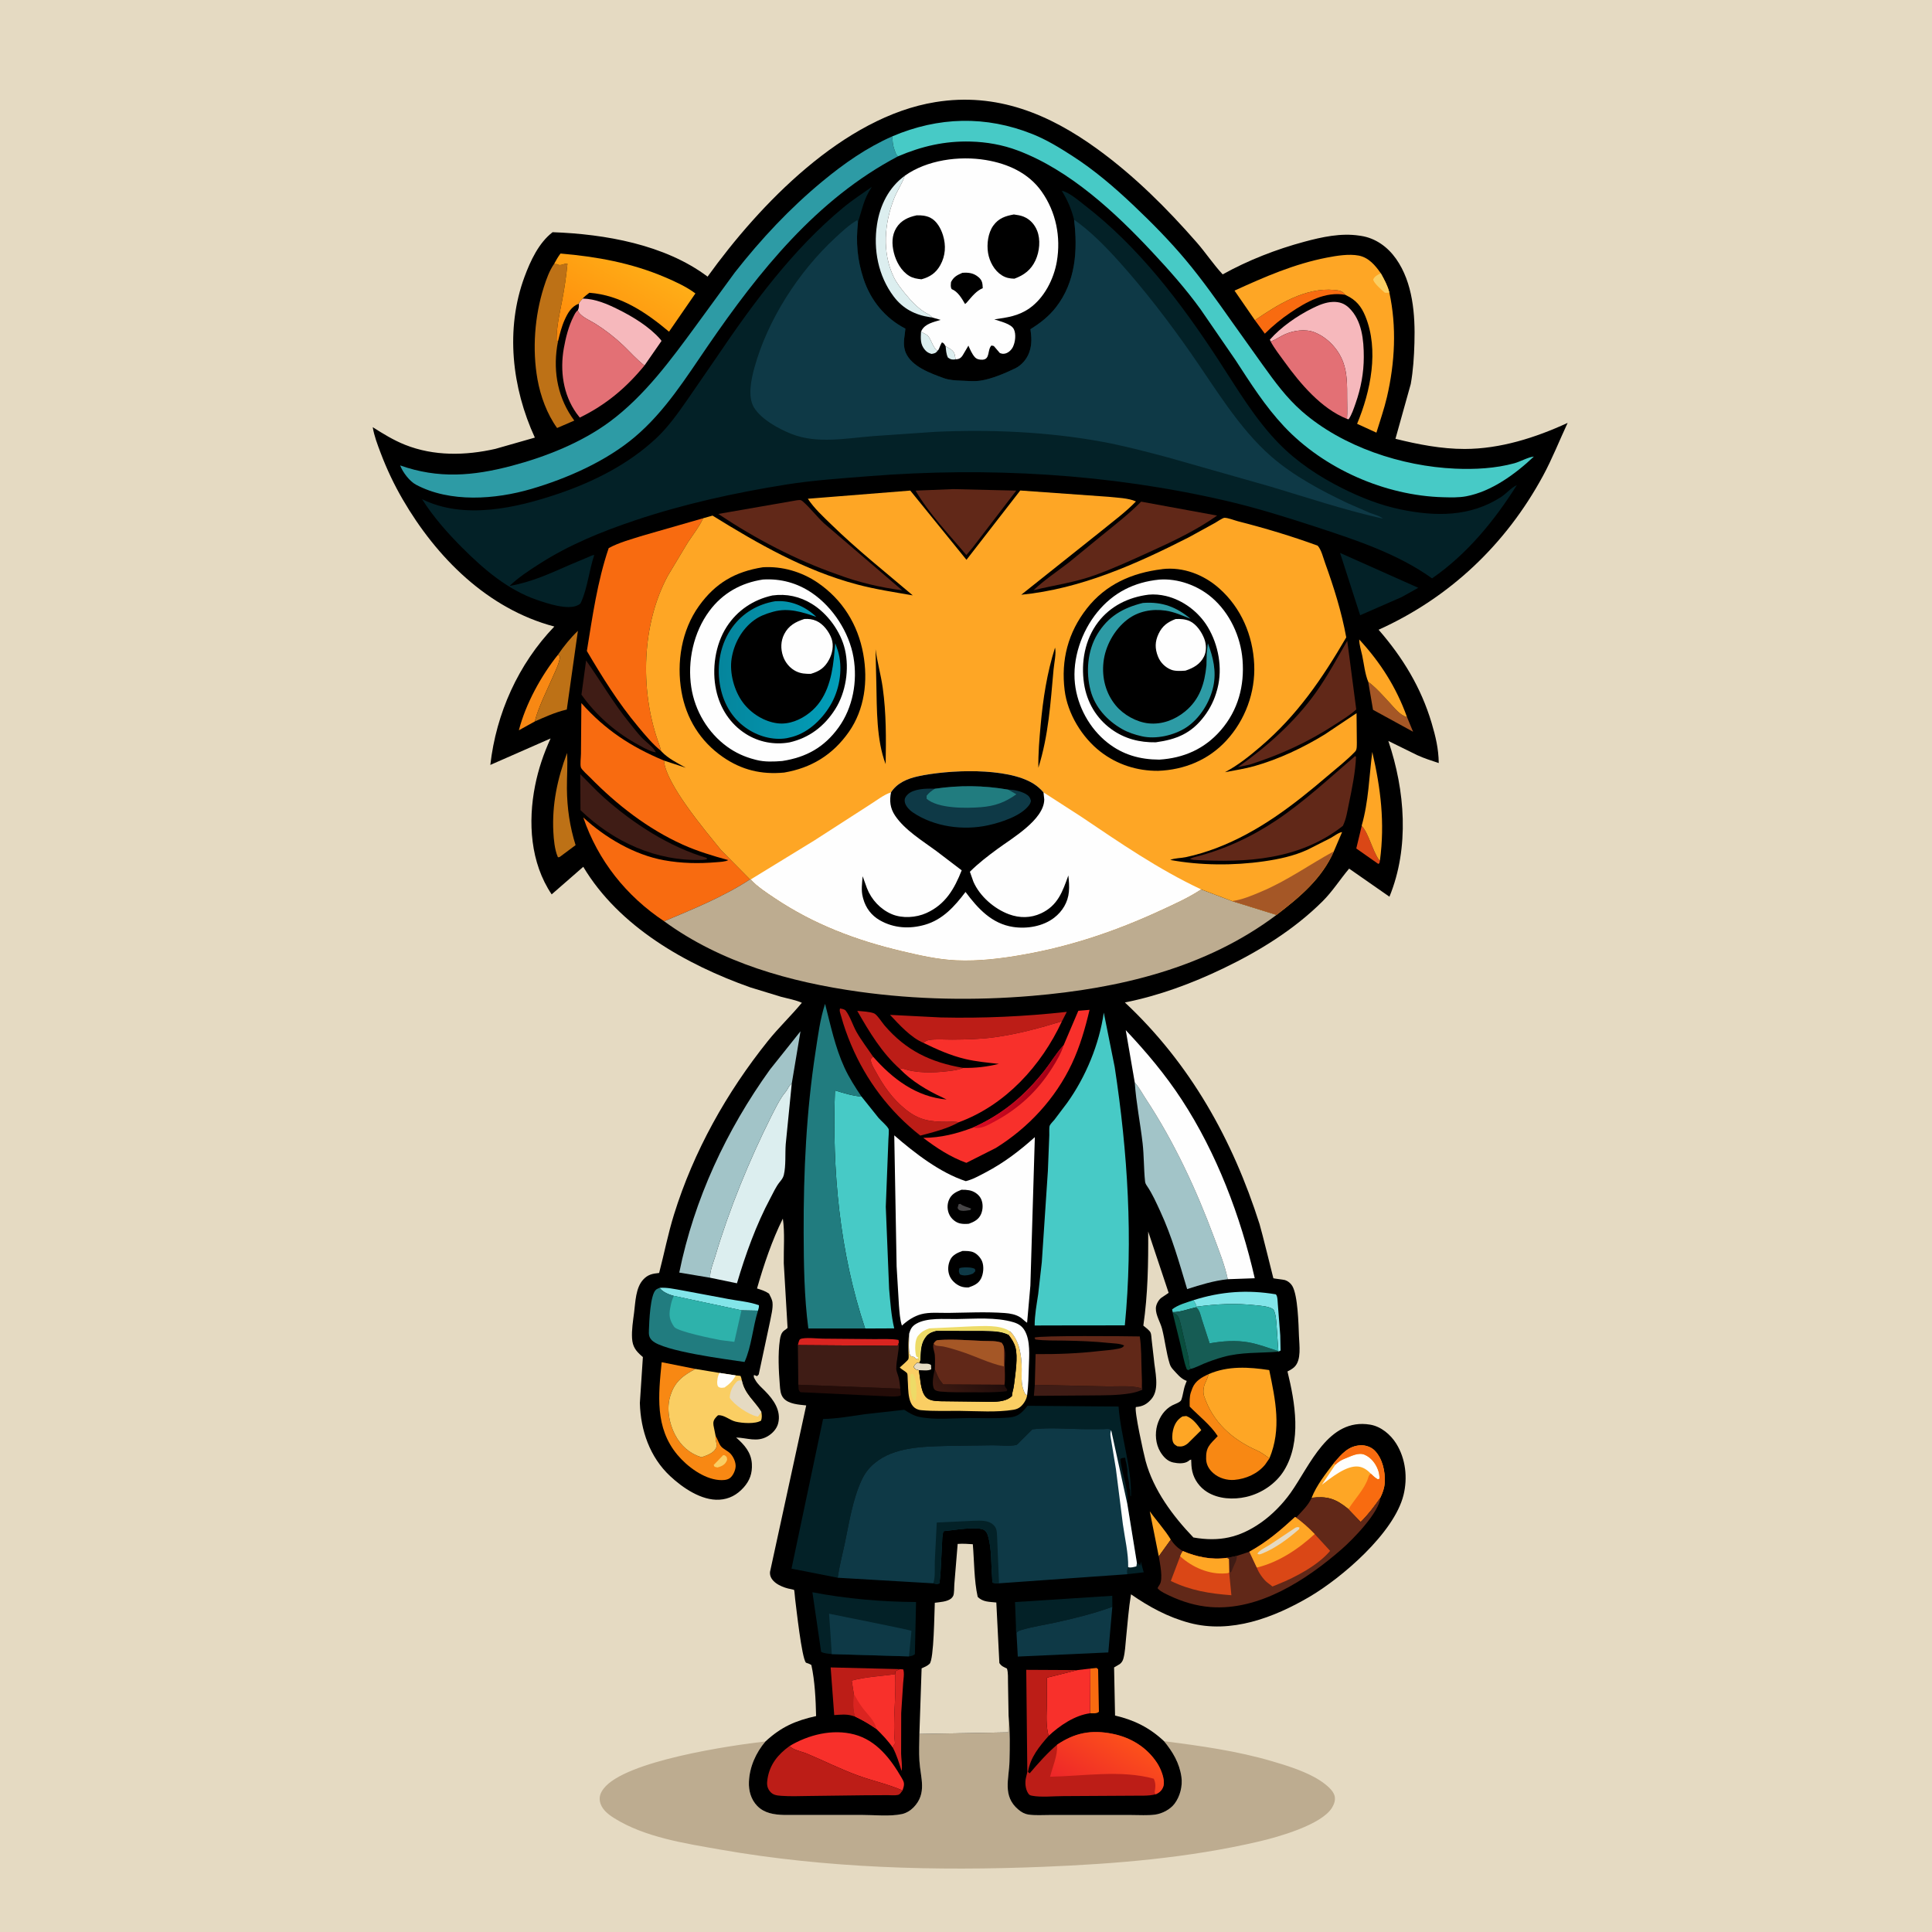 <svg version="1.1" xmlns="http://www.w3.org/2000/svg" style="display: block;" viewBox="0 0 2048 2048" width="1024" height="1024">
<defs>
	<linearGradient id="Gradient1" gradientUnits="userSpaceOnUse" x1="1092.96" y1="1164.91" x2="1070.63" y2="1151.45">
		<stop class="stop0" offset="0" stop-opacity="1" stop-color="rgb(166,0,23)"/>
		<stop class="stop1" offset="1" stop-opacity="1" stop-color="rgb(211,10,34)"/>
	</linearGradient>
	<linearGradient id="Gradient2" gradientUnits="userSpaceOnUse" x1="618.464" y1="365.971" x2="673.709" y2="274.426">
		<stop class="stop0" offset="0" stop-opacity="1" stop-color="rgb(255,138,10)"/>
		<stop class="stop1" offset="1" stop-opacity="1" stop-color="rgb(255,173,23)"/>
	</linearGradient>
	<linearGradient id="Gradient3" gradientUnits="userSpaceOnUse" x1="1040.53" y1="1449.82" x2="1009.2" y2="1486.53">
		<stop class="stop0" offset="0" stop-opacity="1" stop-color="rgb(33,13,11)"/>
		<stop class="stop1" offset="1" stop-opacity="1" stop-color="rgb(60,25,17)"/>
	</linearGradient>
	<linearGradient id="Gradient4" gradientUnits="userSpaceOnUse" x1="1193.98" y1="1843.1" x2="1155.61" y2="1905.84">
		<stop class="stop0" offset="0" stop-opacity="1" stop-color="rgb(252,80,27)"/>
		<stop class="stop1" offset="1" stop-opacity="1" stop-color="rgb(238,39,41)"/>
	</linearGradient>
	<linearGradient id="Gradient5" gradientUnits="userSpaceOnUse" x1="763.622" y1="706.376" x2="888.217" y2="712.769">
		<stop class="stop0" offset="0" stop-opacity="1" stop-color="rgb(5,133,156)"/>
		<stop class="stop1" offset="1" stop-opacity="1" stop-color="rgb(2,157,184)"/>
	</linearGradient>
</defs>
<path transform="translate(0,0)" fill="rgb(229,218,194)" d="M -0 -0 L 2048 0 L 2048 2048 L -0 2048 L -0 -0 z"/>
<path transform="translate(0,0)" fill="rgb(189,172,144)" d="M 1069.14 1818.92 L 1069.28 1820.34 C 1070.75 1835.52 1070.47 1851.74 1070.11 1867 C 1069.67 1885.59 1062.35 1903.84 1079.45 1918.19 C 1082.85 1921.05 1086 1922.87 1090.43 1923.54 C 1097.46 1924.59 1105.31 1923.97 1112.42 1923.99 L 1154.13 1924 L 1199.67 1924 C 1207.7 1923.98 1216.34 1924.62 1224.3 1923.59 C 1231.78 1922.62 1240.34 1918.24 1244.97 1912.17 C 1250.91 1904.38 1253.75 1893.28 1252.35 1883.54 C 1250.23 1868.77 1243.18 1856.99 1233.88 1845.7 C 1272.32 1850.67 1311.22 1856.02 1348.5 1866.99 C 1363.57 1871.42 1378.9 1876.19 1392.81 1883.59 C 1399.84 1887.33 1412.97 1895.79 1414.8 1904 C 1415.76 1908.34 1414.21 1912.6 1411.97 1916.27 C 1400.93 1934.37 1355.01 1947.28 1334.7 1952.02 C 1259.71 1969.51 1182.93 1975.78 1106.19 1978.89 C 991.965 1983.52 875.894 1980.41 763.143 1960.57 C 726.056 1954.05 683.309 1947.6 650.94 1927.23 C 644.307 1923.06 637.362 1917.57 635.907 1909.37 C 634.979 1904.14 636.824 1899.96 639.953 1895.91 C 662.665 1866.49 774.541 1850.2 811.413 1846 C 801.206 1858.1 794.535 1872.99 793.891 1888.94 C 793.516 1898.23 796.081 1907.54 802.678 1914.34 C 810.26 1922.15 820.725 1923.65 831.093 1923.92 L 913.503 1923.92 C 926.61 1923.88 943.267 1925.73 956 1923.01 C 960.553 1922.04 965.003 1919.36 968.255 1916.06 C 983.095 1900.98 975.698 1884.52 974.614 1866.58 C 974.045 1857.15 974.484 1847.5 974.602 1838.06 L 1068.95 1836.35 L 1069.14 1818.92 z"/>
<path transform="translate(0,0)" fill="rgb(0,0,0)" d="M 811.413 1846 C 828.202 1830.54 843.105 1824.04 865.101 1819.1 C 864.734 1801.88 863.78 1781.8 860.082 1765 C 858.186 1763.76 856.417 1763.2 854.279 1762.5 C 849.76 1756.82 844.194 1705.18 842.87 1694.93 C 842.746 1693.97 842.106 1685.74 841.78 1685.39 C 841.495 1685.09 836.168 1684.08 835.367 1683.88 C 827.492 1681.9 815.363 1676.38 816.24 1666.32 L 854.615 1489.81 C 846.932 1488.98 835.797 1488.42 830.482 1482.03 C 827.284 1478.19 827.036 1473.11 826.651 1468.34 C 825.431 1453.2 824.498 1435.27 826.709 1420.25 C 827.253 1416.56 828.168 1412.6 831.373 1410.32 L 833 1409.23 L 834.853 1407.65 L 830.84 1339.13 C 830.6 1323.97 832.074 1306.67 829.854 1291.78 C 818.36 1314.77 809.529 1341.18 802.467 1365.84 C 807.083 1367.26 811.148 1368.51 815.188 1371.29 C 816.638 1374.22 818.548 1377.49 818.891 1380.8 C 819.534 1387 817.441 1394.39 816.344 1400.5 L 804.275 1457.02 L 802.5 1458.78 L 799.239 1457.5 C 798.579 1459.75 799.479 1460.66 800.578 1462.68 C 803.142 1467.39 807.456 1470.98 811.179 1474.76 C 820.032 1483.75 828.226 1495.31 824.899 1508.75 C 823.429 1514.69 818.725 1519.64 813.537 1522.63 C 802.264 1529.12 791.915 1524.09 780.323 1523.83 C 789.041 1531.46 796.358 1539.6 797.019 1551.84 C 797.554 1561.75 794.811 1569.56 788.194 1576.9 C 781.271 1584.58 772.97 1589.14 762.544 1589.74 C 743.557 1590.85 723.554 1577.07 710.314 1564.68 C 688.815 1544.55 679.098 1516.28 678.28 1487.37 L 681.483 1438.52 L 680.337 1437.54 C 673.97 1432.02 670.554 1427.49 670.013 1418.72 C 669.463 1409.81 671.041 1400.24 672.164 1391.41 C 673.58 1380.28 673.799 1365.13 681.795 1356.45 C 686.851 1350.97 691.639 1350.14 698.714 1349.39 C 704.092 1328.78 708.105 1307.93 714.434 1287.56 C 735.285 1220.44 770.185 1158.16 814.002 1103.48 C 825.389 1089.27 838.489 1076.9 850.005 1062.97 C 843.292 1059.95 835.285 1058.6 828.156 1056.7 L 795.309 1046.65 C 727.149 1022.5 656.318 982.464 618.289 918.853 L 584.791 948.077 C 562.195 914.577 559.522 871.492 567.222 832.769 C 570.684 815.358 576.249 798.917 583.64 782.8 L 519.763 810.856 C 525.956 756.187 549.396 703.971 587.607 664.149 C 516.921 645.463 462.663 590.988 426.825 529.287 C 417.636 513.466 409.931 497.157 403.47 480.035 C 400.132 471.189 396.664 462.208 395.109 452.849 C 406.15 459.819 417.159 466.633 429.341 471.487 C 459.978 483.695 493.397 483.023 525.159 475.812 L 566.971 463.874 C 542.664 411.096 535.486 348.821 556.026 293.385 C 562.316 276.408 571.068 257.476 585.762 246.139 C 641.227 248.121 704.678 259.155 750.069 293.245 C 805.314 216.546 894.116 123.928 991.742 108.201 C 1056.61 97.751 1112.25 120.823 1163.96 158.5 C 1202.84 186.824 1236.89 220.791 1268.51 256.907 C 1278.07 267.834 1286.27 280.335 1296.11 290.862 C 1323.02 275.864 1352.95 264.244 1382.69 256.24 C 1401.41 251.202 1421.6 246.8 1441 249.793 L 1442.82 250.056 C 1458.24 252.446 1471.03 261.788 1479.88 274.341 C 1497.76 299.692 1500.24 333.562 1499.36 363.537 C 1498.94 378.039 1498.03 392.773 1495.46 407.074 L 1479.24 465.15 C 1503.04 471.086 1528.03 475.951 1552.67 475.914 C 1590.38 475.858 1627.81 463.946 1661.76 448.277 C 1653.02 466.978 1645.4 486.444 1635.55 504.583 C 1596.13 577.211 1536.73 633.511 1461.38 667.555 C 1486.9 696.852 1506.38 728.804 1517.52 766.207 C 1521.81 780.619 1524.96 793.761 1525.13 808.875 C 1517.46 806.321 1509.66 803.875 1502.31 800.5 L 1471.7 785.433 C 1489.44 837.888 1494.24 898.362 1472.87 950.547 L 1430.14 920.775 C 1420.37 932.326 1412.65 944.837 1401.78 955.615 C 1371.52 985.612 1335 1008.11 1296.81 1026.5 C 1263.77 1042.4 1228.47 1055.5 1192.42 1062.65 C 1261.61 1127.4 1306.58 1207.74 1335.17 1297.56 C 1337.15 1303.79 1349.79 1354.97 1349.82 1355.01 C 1350.07 1355.3 1360.59 1356.43 1362.17 1356.94 C 1365.25 1357.93 1368.22 1360.35 1369.86 1363.12 C 1375.83 1373.17 1376.49 1404.07 1376.94 1416.18 C 1377.31 1426.11 1379.77 1441.69 1372.09 1449.08 C 1370.06 1451.03 1367.31 1452.56 1364.78 1453.78 C 1372.85 1486.79 1380.03 1527.82 1361.23 1558.64 C 1352.59 1572.8 1337.08 1583.14 1321.01 1586.79 C 1307.4 1589.88 1291.57 1589.06 1279.5 1581.51 C 1271.77 1576.67 1265.94 1568.73 1263.89 1559.79 C 1262.94 1555.63 1262.78 1551.44 1262.68 1547.2 C 1259.78 1548.29 1261.87 1547.28 1259.64 1548.89 C 1255.39 1551.95 1248.44 1551.32 1243.6 1550.28 C 1237.45 1548.95 1233.07 1544.17 1229.95 1538.95 C 1224.99 1530.67 1224.11 1519.81 1226.73 1510.61 C 1229.21 1501.9 1234.58 1493.98 1242.7 1489.71 C 1245.07 1488.46 1251.28 1486.48 1252.2 1484.02 C 1254.14 1478.87 1254.42 1473.05 1256.52 1467.62 L 1258 1463.82 L 1257.05 1463.46 C 1251.45 1461.13 1247.88 1456.46 1243.85 1452.13 C 1242.03 1450.17 1240.75 1448.35 1239.94 1445.77 C 1236.18 1433.75 1234.98 1420.86 1231.86 1408.66 C 1230.04 1401.56 1225.03 1394.16 1225.26 1386.71 C 1225.38 1382.89 1227.91 1378.27 1230.82 1375.88 L 1238.82 1370.48 L 1217.12 1305.45 C 1217.32 1339.07 1216.82 1371.88 1211.98 1405.2 C 1214.19 1407.1 1218.81 1410.24 1219.78 1412.92 C 1220.51 1414.92 1220.54 1418.33 1220.83 1420.5 L 1223.09 1440.17 C 1224.1 1453.19 1229.71 1472.21 1220.65 1482.91 C 1215.95 1488.45 1211.27 1490.97 1204.1 1491.5 C 1202.13 1494.87 1212.29 1540.96 1214.4 1548.74 C 1222.79 1579.63 1243.19 1606.98 1265.04 1629.79 C 1292.49 1634.6 1313.89 1630.02 1336.72 1614 C 1348.48 1605.75 1359.67 1594.31 1368 1582.62 C 1388.68 1553.6 1407.88 1502.68 1452.5 1510.2 C 1463.9 1512.12 1473.99 1520.59 1480.03 1530.22 C 1490.08 1546.23 1492.28 1566.52 1487.81 1584.7 C 1477.9 1625.04 1422.27 1672.62 1388.16 1692.64 C 1350.38 1714.81 1304.91 1732.06 1260.93 1720.35 C 1238.19 1714.29 1218.14 1703.38 1198.9 1690.04 C 1196.38 1705.35 1195.3 1720.82 1193.7 1736.24 C 1192.96 1743.39 1192.72 1751.29 1190.82 1758.21 C 1190.19 1760.5 1188.94 1762.57 1187 1764 L 1180.98 1767.54 L 1182 1818.53 C 1202.47 1823.36 1218.46 1831.31 1233.88 1845.7 C 1243.18 1856.99 1250.23 1868.77 1252.35 1883.54 C 1253.75 1893.28 1250.91 1904.38 1244.97 1912.17 C 1240.34 1918.24 1231.78 1922.62 1224.3 1923.59 C 1216.34 1924.62 1207.7 1923.98 1199.67 1924 L 1154.13 1924 L 1112.42 1923.99 C 1105.31 1923.97 1097.46 1924.59 1090.43 1923.54 C 1086 1922.87 1082.85 1921.05 1079.45 1918.19 C 1062.35 1903.84 1069.67 1885.59 1070.11 1867 C 1070.47 1851.74 1070.75 1835.52 1069.28 1820.34 L 1069.14 1818.92 L 1068.95 1836.35 L 974.602 1838.06 C 974.484 1847.5 974.045 1857.15 974.614 1866.58 C 975.698 1884.52 983.095 1900.98 968.255 1916.06 C 965.003 1919.36 960.553 1922.04 956 1923.01 C 943.267 1925.73 926.61 1923.88 913.503 1923.92 L 831.093 1923.92 C 820.725 1923.65 810.26 1922.15 802.678 1914.34 C 796.081 1907.54 793.516 1898.23 793.891 1888.94 C 794.535 1872.99 801.206 1858.1 811.413 1846 z"/>
<path transform="translate(0,0)" fill="rgb(220,238,239)" d="M 1002.41 367.067 C 1006.18 369.179 1010.65 371.069 1011.94 375.5 L 1013.01 380.934 C 1009.42 381.444 1007.76 381.145 1004.85 379.056 C 1002.96 375.305 1002.86 371.186 1002.41 367.067 z"/>
<path transform="translate(0,0)" fill="rgb(3,33,39)" d="M 1205.17 1656.84 C 1206.87 1657.7 1207.42 1657.87 1208.5 1659.51 C 1209 1657.99 1209.13 1656.91 1209.25 1655.33 L 1212.38 1666.71 L 1195.01 1668.73 C 1194.92 1666.06 1194.57 1663.64 1195.91 1661.22 C 1198.65 1662.25 1201.72 1661.01 1204.59 1660.45 L 1205.17 1656.84 z"/>
<path transform="translate(0,0)" fill="rgb(71,202,198)" d="M 1243.11 1390.91 C 1242.81 1389.99 1242.68 1388.96 1242.5 1388 C 1248.77 1383.05 1257.64 1380.8 1265.12 1378.23 C 1266.18 1380.24 1268.12 1382.97 1268.45 1385.18 L 1267.94 1385.77 C 1260.51 1387.33 1250.51 1391.21 1243.11 1390.91 z"/>
<path transform="translate(0,0)" fill="rgb(220,238,239)" d="M 993.821 371.843 C 991.948 374.471 990.455 374.625 987.5 375.183 C 984.521 374.331 982.561 373.328 980.5 370.942 C 975.408 365.045 975.924 358.941 976.312 351.697 C 978.648 352.942 982.544 354.57 984.154 356.601 C 987.29 360.559 989.626 369.674 993.821 371.843 z"/>
<path transform="translate(0,0)" fill="rgb(9,77,61)" d="M 1243.09 1391.78 C 1245.55 1392.58 1247.24 1393.23 1248.69 1395.5 C 1250.65 1398.56 1251.47 1403.73 1252.4 1407.31 L 1259.78 1438.98 C 1260.52 1442.82 1260.15 1447.72 1262.07 1451.12 L 1259.49 1452.42 L 1258.05 1451.5 C 1254.83 1443.39 1253.42 1434.02 1251.36 1425.5 L 1243.09 1391.78 z"/>
<path transform="translate(0,0)" fill="rgb(254,166,37)" d="M 1228.34 1649.76 L 1218.8 1601.98 C 1225.86 1611.97 1234.89 1621.68 1241.11 1632.05 L 1228.34 1649.76 z"/>
<path transform="translate(0,0)" fill="rgb(218,71,22)" d="M 1443.44 875.236 C 1447.72 880.165 1450.39 886.901 1452.87 892.903 C 1455.33 898.831 1458.14 906.418 1461.83 911.582 L 1462.82 911.969 L 1462.25 915 L 1461 915.767 L 1437.72 899.431 L 1443.32 876.138 L 1443.44 875.236 z"/>
<path transform="translate(0,0)" fill="rgb(248,107,16)" d="M 1155.81 1768.76 L 1162.5 1768.07 L 1164.06 1769.5 L 1164.9 1814.5 C 1162.7 1816.79 1158.72 1816.05 1155.56 1816.12 L 1155.81 1768.76 z"/>
<path transform="translate(0,0)" fill="rgb(254,166,37)" d="M 1253.45 1501.5 L 1257.5 1501.03 C 1264.51 1503.62 1269.2 1510.13 1273.41 1515.98 L 1259.36 1529.89 L 1258.2 1530.81 C 1254.71 1533.29 1252.16 1533.7 1248 1533.11 C 1246.35 1532.02 1245.05 1531.48 1243.98 1529.75 C 1241.99 1526.53 1242.58 1519.83 1243.44 1516.2 C 1244.96 1509.77 1247.72 1504.92 1253.45 1501.5 z"/>
<path transform="translate(0,0)" fill="rgb(218,36,32)" d="M 954.163 1769.36 L 957.5 1769.67 C 958.871 1774.07 957.643 1779.93 957.349 1784.5 L 955.314 1815.91 L 955.223 1859 C 955.335 1864.47 956.747 1872.1 955.725 1877.27 C 953.104 1869 950.604 1860.44 946.519 1852.77 C 946.958 1851.37 947.296 1850.25 948.16 1849.04 L 948.762 1848.28 C 945.919 1823.97 950.374 1799.08 948.839 1774.73 L 949.287 1771.52 C 950.995 1770.46 952.276 1769.98 954.163 1769.36 z"/>
<path transform="translate(0,0)" fill="rgb(218,36,32)" d="M 845.764 1425.85 C 846.218 1424.35 846.887 1420.28 848.216 1419.57 C 852.484 1417.28 867.09 1419.01 872.306 1419.03 L 926.6 1419.5 C 934.876 1419.62 944.36 1418.92 952.451 1420.4 L 952.847 1423.1 L 951.5 1426.65 L 845.764 1425.85 z"/>
<path transform="translate(0,0)" fill="rgb(165,87,38)" d="M 1450.4 722.785 C 1458.66 728.814 1466.07 737.404 1473.04 744.89 C 1477.66 749.846 1484.42 758.67 1491.46 760.028 L 1497.91 775.677 L 1455.45 752.425 L 1450.4 722.785 z"/>
<path transform="translate(0,0)" fill="rgb(130,229,233)" d="M 699.16 1365.2 C 707.026 1364.52 715.295 1366.53 723.064 1367.82 L 772.274 1377.04 C 782.373 1378.99 795.087 1379.98 804.5 1383.64 C 804.646 1385.73 804.079 1387.36 803.48 1389.34 L 785.968 1389.01 L 714.335 1373.73 C 709.199 1372.4 702.365 1369.6 699.16 1365.2 z"/>
<path transform="translate(0,0)" fill="rgb(248,136,19)" d="M 591.583 693.902 L 593.679 696 C 592.59 703.998 588.882 710.916 585.697 718.242 C 579.202 733.183 570.976 748.987 566.903 764.775 L 550.02 774.151 C 557.207 746.143 573.641 716.242 591.583 693.902 z"/>
<path transform="translate(0,0)" fill="rgb(36,12,8)" d="M 846.263 1467.87 L 954.363 1472.05 L 954.903 1479 C 951.951 1481.36 939.547 1479.97 935.342 1479.9 L 848.5 1475.8 C 846.002 1473.73 846.579 1471.01 846.263 1467.87 z"/>
<path transform="translate(0,0)" fill="rgb(248,107,16)" d="M 1330.26 339.409 C 1354.52 322.838 1383.74 304.426 1414.45 307.359 C 1420.01 307.891 1422.55 308.178 1426.17 312.57 C 1405.18 308.597 1384.8 319.922 1367.85 331.44 C 1358.14 338.038 1349.09 345.426 1340.76 353.709 L 1330.26 339.409 z"/>
<path transform="translate(0,0)" fill="rgb(63,28,21)" d="M 1210.18 1453.49 L 1210.88 1473.24 C 1206.5 1475.03 1202.66 1476.25 1198 1477.01 C 1184.34 1479.25 1170.86 1479.08 1157.06 1479.21 L 1095.95 1479.66 L 1096.94 1468.02 L 1173.86 1469.66 C 1184.67 1469.84 1198.33 1468.51 1208.71 1471.35 L 1209.69 1471.64 C 1211.14 1466.58 1210.18 1458.88 1210.18 1453.49 z"/>
<path transform="translate(0,0)" fill="rgb(254,166,37)" d="M 1450.4 722.785 C 1446.93 714.547 1445.87 703.858 1444.04 695.051 C 1442.95 689.795 1440.74 683.163 1440.85 677.86 C 1463.44 702.383 1480.15 728.64 1491.46 760.028 C 1484.42 758.67 1477.66 749.846 1473.04 744.89 C 1466.07 737.404 1458.66 728.814 1450.4 722.785 z"/>
<path transform="translate(0,0)" fill="rgb(130,229,233)" d="M 1265.12 1378.23 C 1294.28 1368.99 1322.16 1366.98 1352.4 1372.03 C 1354.47 1373.96 1354.24 1379.55 1354.54 1382.38 L 1357.13 1415.63 L 1357.47 1431.63 L 1355.16 1432.81 L 1355.1 1432.27 L 1353.02 1402 C 1352.53 1397.46 1352.16 1392.1 1349.88 1388.09 C 1345.08 1384.67 1337.07 1384.27 1331.29 1383.64 C 1309.77 1381.28 1289.79 1382.21 1268.45 1385.18 C 1268.12 1382.97 1266.18 1380.24 1265.12 1378.23 z"/>
<path transform="translate(0,0)" fill="rgb(254,166,37)" d="M 1443.44 875.236 C 1450.85 849.368 1451.28 823.451 1454.67 797.101 C 1463.69 835.873 1468.1 872.231 1462.82 911.969 L 1461.83 911.582 C 1458.14 906.418 1455.33 898.831 1452.87 892.903 C 1450.39 886.901 1447.72 880.165 1443.44 875.236 z"/>
<path transform="translate(0,0)" fill="rgb(189,113,22)" d="M 601.119 798.136 C 601.91 810.605 600.841 823.473 600.948 836.001 C 601.122 856.541 604.012 876.307 610.148 895.886 L 594.565 907.5 C 592.68 908.858 593.709 908.456 591.5 908.769 L 591.093 907.934 C 587.972 900.493 586.996 889.97 586.576 881.999 C 585.038 852.777 590.877 825.425 601.119 798.136 z"/>
<path transform="translate(0,0)" fill="rgb(188,29,23)" d="M 906.589 1819.68 L 903.199 1818.69 C 896.968 1816.85 890.712 1817.66 884.306 1818.06 L 880.524 1767.54 L 954.163 1769.36 C 952.276 1769.98 950.995 1770.46 949.287 1771.52 L 948.839 1774.73 C 933.845 1776.81 917.359 1777.5 902.86 1781.5 L 905.028 1795.46 C 904.66 1803.18 903.848 1812.36 906.589 1819.68 z"/>
<path transform="translate(0,0)" fill="rgb(220,238,239)" d="M 959.038 186.355 L 958.75 187.23 C 956.128 194.894 951.021 202.226 947.942 210 C 937.473 236.435 934.774 267.387 947.361 293.572 C 950.585 300.279 955.105 305.902 959.792 311.622 C 966.342 319.617 974.454 328.306 983.777 332.979 C 985.864 334.025 986.697 334.845 988.257 336.525 L 985.991 336.254 C 970.049 333.925 957.019 327.189 947.261 314.171 C 930.937 292.396 925.598 264.584 929.673 237.979 C 932.803 217.55 942.145 198.733 959.038 186.355 z"/>
<path transform="translate(0,0)" fill="rgb(189,113,22)" d="M 591.583 693.902 C 597.517 685.137 604.941 675.994 612.609 668.698 L 600.823 752.159 L 599.537 752.461 C 588.204 755.232 577.539 760.083 566.903 764.775 C 570.976 748.987 579.202 733.183 585.697 718.242 C 588.882 710.916 592.59 703.998 593.679 696 L 591.583 693.902 z"/>
<path transform="translate(0,0)" fill="rgb(63,28,21)" d="M 621.297 700.148 C 636.728 721.887 650.043 745.004 666.875 765.802 C 671.206 771.152 675.509 776.796 680.21 781.805 C 684.433 786.304 692.863 792.097 695.263 797.5 L 692.5 797.019 C 685.905 794.907 679.707 791.26 673.701 787.873 C 651.251 775.214 631.262 757.426 616.37 736.367 L 621.297 700.148 z"/>
<path transform="translate(0,0)" fill="rgb(188,29,23)" d="M 954.127 1133.35 C 934.732 1116.04 921.466 1093.87 908.735 1071.58 C 913.658 1071.99 922.327 1072.41 926.642 1074.26 C 929.724 1075.59 935.182 1084.13 937.52 1086.86 C 960.528 1113.77 986.637 1126.11 1020.98 1132.02 C 1015.74 1134.32 1010.03 1134.85 1004.4 1135.53 C 989.695 1137.31 970.384 1137.83 956.49 1132.43 L 954.127 1133.35 z"/>
<path transform="translate(0,0)" fill="rgb(188,29,23)" d="M 1016.41 1189.62 C 1004.44 1196.47 988.888 1200.29 975.588 1203.78 C 943.078 1178.35 918.146 1145.33 902.116 1107.26 C 898.008 1097.51 894.37 1087.33 891.606 1077.11 C 890.918 1074.57 889.506 1071.44 890.5 1069.01 C 892.341 1069.41 895.232 1069.74 896.5 1071.35 C 901.075 1077.16 904.128 1087.18 907.945 1093.9 C 913.089 1102.95 919.647 1111.41 925.47 1120.04 C 924.121 1121.45 923.032 1121.78 923.126 1123.84 C 923.299 1127.63 926.515 1132.61 928.354 1135.99 C 936.802 1151.52 945.951 1164.6 959.831 1175.89 C 974.082 1187.49 986 1189.2 1003.72 1189.15 C 1007.86 1189.14 1012.36 1188.7 1016.41 1189.62 z"/>
<path transform="translate(0,0)" fill="rgb(3,33,39)" d="M 1077.51 1730.81 C 1076.76 1729.86 1077.02 1725.64 1076.97 1724.33 L 1075.97 1698.27 L 1179.05 1691.6 L 1179.12 1703.31 C 1159.4 1710.48 1138.69 1715.61 1118.2 1720.07 C 1106.74 1722.56 1094.93 1724.29 1083.69 1727.58 C 1080.99 1728.37 1079.42 1728.69 1077.51 1730.81 z"/>
<path transform="translate(0,0)" fill="rgb(22,92,84)" d="M 1267.94 1385.77 C 1271.72 1388.55 1272.66 1394.28 1274.06 1398.74 L 1282.25 1424.02 C 1295.66 1421.59 1310.17 1420.52 1323.68 1422.97 C 1334.29 1424.89 1344.84 1428.99 1355.1 1432.27 L 1355.16 1432.81 C 1335.26 1434.48 1315.84 1433.05 1296.34 1438.55 C 1289.39 1440.51 1282.68 1442.83 1276.01 1445.59 C 1271.68 1447.39 1266.62 1450.13 1262.07 1451.12 C 1260.15 1447.72 1260.52 1442.82 1259.78 1438.98 L 1252.4 1407.31 C 1251.47 1403.73 1250.65 1398.56 1248.69 1395.5 C 1247.24 1393.23 1245.55 1392.58 1243.09 1391.78 L 1243.11 1390.91 C 1250.51 1391.21 1260.51 1387.33 1267.94 1385.77 z"/>
<path transform="translate(0,0)" fill="rgb(250,206,99)" d="M 1070.51 1411.06 C 1080.92 1421.41 1083.01 1437.37 1083.04 1451.3 C 1083.06 1461.09 1082.02 1469.15 1086.97 1478.01 L 1088.81 1478.89 C 1088.18 1483.39 1085.36 1488.02 1082 1491.02 C 1079.87 1492.91 1077.25 1493.94 1074.45 1494.4 C 1056.44 1497.35 1036.43 1495.79 1018.17 1495.61 C 1004.44 1495.47 989.951 1496.15 976.307 1494.83 C 961.108 1493.36 963.109 1473.06 962.177 1462 C 962.079 1460.84 962.165 1456.72 961.665 1455.91 C 960.42 1453.9 955.741 1451.82 953.827 1449.56 C 955.562 1447.84 962.389 1442.33 962.985 1440.5 C 963.538 1438.81 962.97 1434.29 962.971 1432.34 C 962.973 1426.08 962.813 1419.88 963.762 1413.66 C 963.818 1419.96 962.418 1431.47 964.938 1437.01 C 967.584 1438.75 969.442 1437.51 970.668 1440.38 L 972.142 1440.39 L 975.686 1442.16 L 974.468 1445.03 L 972.404 1444.5 C 970.253 1446.17 969.598 1446.51 968.608 1449 C 970.607 1451.79 970.547 1451.65 973.913 1452.41 C 975.758 1460.75 975.504 1474.08 981.279 1480.73 C 985.062 1485.08 991.976 1485.14 997.222 1485.34 L 1037.31 1485.82 C 1045.58 1485.85 1054.92 1486.7 1063 1484.84 C 1066.9 1483.94 1069.81 1482.6 1072.74 1479.9 C 1072.79 1478.54 1072.89 1477.29 1073.24 1475.98 C 1074.09 1472.85 1074.7 1469.83 1075.08 1466.61 C 1076.34 1456.02 1079.2 1438.31 1076.36 1428.24 C 1074.94 1423.18 1072.26 1419.07 1069.03 1414.99 L 1070.51 1411.06 z"/>
<path transform="translate(0,0)" fill="rgb(237,219,103)" d="M 965.212 1456.5 L 967.551 1456.4 L 968.276 1457.31 C 972.217 1463.51 972.003 1477.4 970.752 1484.5 L 969.102 1484.74 L 968.461 1484.18 C 964.5 1479.59 964.895 1462.78 965.212 1456.5 z"/>
<path transform="translate(0,0)" fill="rgb(254,254,254)" d="M 963.762 1413.66 C 965.172 1408.78 966.781 1405.83 971.283 1403.21 C 982.674 1396.59 1000.94 1398.39 1013.8 1398.24 C 1033.24 1398.02 1055.55 1396.01 1074.27 1401.6 C 1079.62 1403.2 1083.61 1405.79 1086.38 1410.75 C 1092.31 1421.37 1090.99 1436.85 1090.62 1448.69 C 1090.31 1458.7 1090.19 1468.97 1088.81 1478.89 L 1086.97 1478.01 C 1082.02 1469.15 1083.06 1461.09 1083.04 1451.3 C 1083.01 1437.37 1080.92 1421.41 1070.51 1411.06 L 1069.03 1414.99 C 1060.4 1410.8 1051.24 1411.23 1041.86 1410.89 L 992.563 1410.82 C 986.054 1412.52 983.229 1413.93 979.705 1419.8 C 975.865 1426.19 976.053 1434.88 975.686 1442.16 L 972.142 1440.39 L 970.668 1440.38 C 969.442 1437.51 967.584 1438.75 964.938 1437.01 C 962.418 1431.47 963.818 1419.96 963.762 1413.66 z"/>
<path transform="translate(0,0)" fill="rgb(237,219,103)" d="M 985.126 1408.14 L 1031.34 1405.93 C 1043.37 1405.69 1058.77 1404.35 1069.52 1410.54 L 1070.51 1411.06 L 1069.03 1414.99 C 1060.4 1410.8 1051.24 1411.23 1041.86 1410.89 L 992.563 1410.82 C 986.054 1412.52 983.229 1413.93 979.705 1419.8 C 975.865 1426.19 976.053 1434.88 975.686 1442.16 L 972.142 1440.39 L 973.564 1439.12 L 971.5 1438.11 C 971.141 1437.26 970.998 1437.02 970.806 1436 C 969.791 1430.58 969.598 1420.35 973.218 1415.96 L 974.08 1415 C 977.401 1411.25 980.451 1409.84 985.126 1408.14 z"/>
<path transform="translate(0,0)" fill="rgb(248,48,43)" d="M 1142.07 1770.37 L 1155.81 1768.76 L 1155.56 1816.12 C 1139.38 1818.25 1123.42 1829.08 1111.61 1840.09 C 1108.54 1829.57 1109.41 1817.9 1109.72 1807.07 L 1109.78 1778.41 L 1142.07 1770.37 z"/>
<path transform="translate(0,0)" fill="rgb(248,48,43)" d="M 905.028 1795.46 L 902.86 1781.5 C 917.359 1777.5 933.845 1776.81 948.839 1774.73 C 950.374 1799.08 945.919 1823.97 948.762 1848.28 L 948.16 1849.04 C 947.296 1850.25 946.958 1851.37 946.519 1852.77 C 941.323 1845.18 935.459 1839.12 928.903 1832.7 C 921.661 1827.6 914.573 1823.5 906.589 1819.68 C 903.848 1812.36 904.66 1803.18 905.028 1795.46 z"/>
<path transform="translate(0,0)" fill="rgb(218,36,32)" d="M 905.028 1795.46 C 907.961 1800.74 910.955 1805.87 914.584 1810.71 C 919.503 1817.28 927.712 1824.43 928.903 1832.7 C 921.661 1827.6 914.573 1823.5 906.589 1819.68 C 903.848 1812.36 904.66 1803.18 905.028 1795.46 z"/>
<path transform="translate(0,0)" fill="rgb(3,33,39)" d="M 1420.51 586.106 L 1503.43 623.095 L 1485.79 632.939 L 1441.82 652.18 L 1420.51 586.106 z"/>
<path transform="translate(0,0)" fill="rgb(246,184,188)" d="M 617.63 316.478 C 631.25 316.796 643.721 322.21 655.767 328.22 C 671.206 335.923 688.223 346.316 699.747 359.384 C 700.579 360.328 700.645 360.493 701.232 361.412 L 683.166 387.456 C 675.13 381.362 668.075 373.223 660.757 366.248 C 651.577 357.497 641.533 349.733 630.79 342.994 C 625.128 339.442 614.627 335.338 612.515 328.971 C 613.77 326.251 613.761 324.797 613.622 321.896 C 613.966 320.186 616.475 317.877 617.63 316.478 z"/>
<path transform="translate(0,0)" fill="rgb(248,136,19)" d="M 758.641 1522.42 C 760.793 1525.65 762.08 1530.81 764.633 1533.55 C 767.28 1536.39 771.478 1537.92 774.365 1540.98 C 777.522 1544.32 780.133 1550.15 779.784 1554.82 C 779.478 1558.92 776.932 1564.59 773.5 1566.99 C 770.461 1569.12 765.683 1569.16 762.117 1568.87 C 745.732 1567.52 728.328 1554.45 718.06 1542.15 C 694.031 1513.37 697.963 1478.65 701.401 1444.01 L 737.185 1451.15 C 724.582 1457.76 715.541 1464.34 710.971 1478.5 L 710.452 1480.06 C 706.428 1493 709.348 1508.98 715.5 1520.75 C 721.636 1532.49 730.913 1540.82 743.563 1544.74 C 749.023 1542.85 756.26 1540.66 759.023 1535 C 760.948 1531.06 757.729 1526.85 758.641 1522.42 z"/>
<path transform="translate(0,0)" fill="rgb(250,206,99)" d="M 766.646 1542.5 C 768.928 1542.61 768.718 1542.99 770.28 1544.5 C 770.761 1546.93 771.216 1546.98 769.958 1549.32 C 767.943 1553.08 764.417 1554.53 760.5 1555.59 L 757.5 1554.84 L 756.5 1552.99 L 766.646 1542.5 z"/>
<path transform="translate(0,0)" fill="rgb(63,28,21)" d="M 615.101 820.701 C 623.468 828.893 631.455 837.661 640.203 845.443 C 670.758 872.627 709.498 897.864 748.953 909.337 L 749.5 910.799 C 747.958 911.146 746.583 911.457 744.995 911.515 C 695.709 913.329 650.467 892.573 615.339 858.824 L 615.101 820.701 z"/>
<path transform="translate(0,0)" fill="rgb(248,136,19)" d="M 1281.32 1456.6 C 1280.26 1459.82 1279.15 1462.96 1277.61 1465.99 C 1275.76 1469.66 1275.05 1475.97 1276.37 1479.89 C 1285.65 1507.5 1306.05 1525.86 1332.34 1537.49 C 1337.47 1539.77 1341.07 1542.78 1345.64 1545.92 L 1341.17 1552.44 C 1333.26 1562.22 1320.8 1567.71 1308.47 1568.75 C 1300.7 1569.4 1292.02 1566.85 1286.15 1561.62 C 1281.55 1557.53 1278.7 1552.72 1278.53 1546.5 C 1278.19 1533.89 1282.47 1531.21 1290.84 1522.34 C 1283.18 1510.53 1270.99 1501.09 1261.13 1491.06 C 1261.08 1486.01 1260.73 1480.68 1262.42 1475.84 L 1262.92 1474.5 L 1264.02 1471.43 C 1267.14 1463.7 1274.09 1459.84 1281.32 1456.6 z"/>
<path transform="translate(0,0)" fill="rgb(46,178,171)" d="M 1268.45 1385.18 C 1289.79 1382.21 1309.77 1381.28 1331.29 1383.64 C 1337.07 1384.27 1345.08 1384.67 1349.88 1388.09 C 1352.16 1392.1 1352.53 1397.46 1353.02 1402 L 1355.1 1432.27 C 1344.84 1428.99 1334.29 1424.89 1323.68 1422.97 C 1310.17 1420.52 1295.66 1421.59 1282.25 1424.02 L 1274.06 1398.74 C 1272.66 1394.28 1271.72 1388.55 1267.94 1385.77 L 1268.45 1385.18 z"/>
<path transform="translate(0,0)" fill="rgb(188,29,23)" d="M 978.913 1105.49 C 965.455 1099.86 953.3 1086.25 943.468 1075.81 L 997.284 1078.53 C 1041.83 1079.55 1086.56 1077.54 1130.84 1072.61 L 1125.71 1082.61 C 1101.92 1089.89 1079.01 1096.13 1054.25 1099.53 C 1039.4 1101.57 1024.34 1101.94 1009.37 1102.02 C 1001.56 1102.06 992.679 1101.26 985.041 1102.41 C 982.447 1102.8 980.901 1103.85 978.913 1105.49 z"/>
<path transform="translate(0,0)" fill="rgb(248,48,43)" d="M 837.074 1850.8 C 857.108 1838.88 882.442 1832.5 905.552 1838.58 C 929.199 1844.79 944.278 1864.64 955.977 1884.92 C 957.981 1888.4 958.878 1890.32 957.838 1894.36 L 956.719 1898.02 C 941.555 1891.28 925.125 1887.86 909.537 1882.17 C 890.977 1875.39 873.389 1866.49 855.186 1858.87 C 850.209 1856.79 840.053 1854.91 837.074 1850.8 z"/>
<path transform="translate(0,0)" fill="rgb(189,113,22)" d="M 591.529 361.736 L 590.531 367.32 C 586.29 395.522 591.769 422.925 608.771 445.84 L 590.541 453.706 C 579.882 438.905 572.958 420.052 569.767 402.192 C 564.105 370.501 566.687 335.183 576.443 304.508 C 579.143 296.019 582.312 286.942 587.454 279.599 L 588.988 280.111 L 590.069 279.855 L 591.019 280.371 C 594.846 282.206 597.566 279.065 601.538 279.5 C 600.347 292.319 598.365 305.658 595.939 318.299 C 593.232 332.405 589.872 346.568 589.958 361 C 591.011 361.607 590.483 361.37 591.529 361.736 z"/>
<path transform="translate(0,0)" fill="rgb(254,166,37)" d="M 1413.83 1551.05 C 1421.92 1541.66 1429.1 1532.59 1442.55 1532.07 C 1447.73 1531.87 1453.64 1533.96 1457.29 1537.71 C 1465.57 1546.22 1468.61 1560.18 1467.87 1571.75 C 1467.51 1577.48 1465.71 1582.42 1463.22 1587.54 C 1457 1596.38 1450.15 1605.66 1442.35 1613.19 L 1429.41 1599.73 L 1428.19 1598.72 C 1415.38 1588.45 1406.64 1585.84 1390.39 1587.7 C 1395.5 1574.6 1405.29 1562.15 1413.83 1551.05 z"/>
<path transform="translate(0,0)" fill="rgb(254,254,254)" d="M 1415.43 1552.81 C 1418.96 1549.42 1421.49 1547.78 1426 1546.03 C 1432.14 1543.64 1440.05 1539.29 1446.52 1542.07 C 1453.35 1545.01 1458.18 1551.27 1460.72 1558.07 C 1461.9 1561.23 1462.26 1564.17 1462.41 1567.5 C 1460.3 1568.08 1460.94 1568.39 1459.39 1567.42 C 1457.08 1565.97 1455.15 1564.04 1453.16 1562.18 L 1453.12 1562.08 C 1449.51 1558.35 1445.16 1555.2 1439.86 1554.61 C 1427.13 1553.19 1411.03 1566.56 1401.35 1573.75 L 1415.43 1552.81 z"/>
<path transform="translate(0,0)" fill="rgb(248,107,16)" d="M 1413.83 1551.05 C 1421.92 1541.66 1429.1 1532.59 1442.55 1532.07 C 1447.73 1531.87 1453.64 1533.96 1457.29 1537.71 C 1465.57 1546.22 1468.61 1560.18 1467.87 1571.75 C 1467.51 1577.48 1465.71 1582.42 1463.22 1587.54 C 1457 1596.38 1450.15 1605.66 1442.35 1613.19 L 1429.41 1599.73 C 1435.81 1589.26 1446.52 1578.5 1450.22 1566.91 C 1450.94 1564.65 1451.08 1563.58 1453.16 1562.18 C 1455.15 1564.04 1457.08 1565.97 1459.39 1567.42 C 1460.94 1568.39 1460.3 1568.08 1462.41 1567.5 C 1462.26 1564.17 1461.9 1561.23 1460.72 1558.07 C 1458.18 1551.27 1453.35 1545.01 1446.52 1542.07 C 1440.05 1539.29 1432.14 1543.64 1426 1546.03 C 1421.49 1547.78 1418.96 1549.42 1415.43 1552.81 L 1413.83 1551.05 z"/>
<path transform="translate(0,0)" fill="rgb(14,57,70)" d="M 1077.51 1730.81 C 1079.42 1728.69 1080.99 1728.37 1083.69 1727.58 C 1094.93 1724.29 1106.74 1722.56 1118.2 1720.07 C 1138.69 1715.61 1159.4 1710.48 1179.12 1703.31 L 1174.86 1751.66 L 1078.9 1756.03 L 1077.51 1730.81 z"/>
<path transform="translate(0,0)" fill="rgb(246,184,188)" d="M 1346.96 362.048 L 1346.14 360.012 C 1357.88 346.686 1375.13 334.74 1391 326.87 C 1397.82 323.489 1405.28 320.261 1413 320.039 C 1419.83 319.842 1425.23 321.688 1430.14 326.459 C 1443.77 339.69 1445.7 360.552 1445.68 378.5 C 1445.66 395.261 1442.61 411.532 1437.06 427.323 C 1435.04 433.087 1433.03 439.377 1429.61 444.473 L 1427.87 444.046 C 1428.38 436.735 1428.01 429.07 1428.02 421.724 C 1428.02 409.081 1428.26 395.598 1423.71 383.58 C 1418.52 369.867 1407.28 357.856 1393.61 352.325 C 1383.79 348.355 1370.81 350.325 1361.49 354.629 C 1356.8 356.793 1352.8 359.76 1347.93 361.68 L 1346.96 362.048 z"/>
<path transform="translate(0,0)" fill="rgb(97,40,24)" d="M 1010.48 518.47 L 1077.29 520.078 L 1030.79 580.789 L 1024.39 588.376 C 1005.95 566.417 985.069 544.891 970.536 520.093 L 1010.48 518.47 z"/>
<path transform="translate(0,0)" fill="rgb(227,112,117)" d="M 1346.96 362.048 L 1347.93 361.68 C 1352.8 359.76 1356.8 356.793 1361.49 354.629 C 1370.81 350.325 1383.79 348.355 1393.61 352.325 C 1407.28 357.856 1418.52 369.867 1423.71 383.58 C 1428.26 395.598 1428.02 409.081 1428.02 421.724 C 1428.01 429.07 1428.38 436.735 1427.87 444.046 C 1400.61 433.231 1378.21 406.546 1361.54 383.44 C 1356.55 376.523 1351.02 369.553 1346.96 362.048 z"/>
<path transform="translate(0,0)" fill="rgb(188,29,23)" d="M 837.074 1850.8 C 840.053 1854.91 850.209 1856.79 855.186 1858.87 C 873.389 1866.49 890.977 1875.39 909.537 1882.17 C 925.125 1887.86 941.555 1891.28 956.719 1898.02 L 954.274 1901.24 C 953.253 1902.22 952.947 1902.43 951.5 1902.75 C 948.475 1903.43 944.233 1902.91 941.064 1902.94 L 916 1903.08 L 858.207 1903.8 C 848.304 1903.87 838.027 1904.41 828.172 1903.65 C 823.095 1903.26 819.085 1902.85 815.817 1898.5 C 812.78 1894.46 812.827 1890.48 813.58 1885.69 C 816.008 1870.27 824.741 1859.67 837.074 1850.8 z"/>
<path transform="translate(0,0)" fill="rgb(97,40,24)" d="M 1428.15 679.251 L 1437.68 752.022 C 1431.2 758.099 1422.67 763.134 1415.2 767.996 C 1386.27 786.845 1357.52 799.985 1324.76 810.5 L 1312.28 813.14 C 1343.08 791.45 1372.84 764.991 1394.76 734.205 C 1407.16 716.806 1417.46 697.727 1428.15 679.251 z"/>
<path transform="translate(0,0)" fill="rgb(63,28,21)" d="M 952.847 1423.1 C 953.187 1432.34 950.099 1441.61 950.083 1450.73 C 950.078 1453.72 951.774 1456.95 952.5 1459.85 C 953.48 1463.77 954.025 1468.03 954.363 1472.05 L 846.263 1467.87 L 845.764 1425.85 L 951.5 1426.65 L 952.847 1423.1 z"/>
<path transform="translate(0,0)" fill="rgb(97,40,24)" d="M 1096.94 1468.02 L 1097.78 1435.42 C 1120.32 1435.57 1142.62 1434.8 1165 1432.19 C 1171.71 1431.4 1178.92 1431.12 1185.5 1429.65 C 1188.3 1429.03 1190.04 1428.72 1191.67 1426.3 C 1186.96 1424 1180.66 1424.13 1175.49 1423.59 C 1159.92 1421.96 1144.48 1421.37 1128.84 1421.09 C 1118.46 1420.9 1107.79 1421.29 1097.5 1419.88 L 1096.67 1417.94 C 1100.66 1415.55 1195.41 1416.4 1208.21 1416.68 C 1210.09 1428.51 1209.69 1441.48 1210.18 1453.49 C 1210.18 1458.88 1211.14 1466.58 1209.69 1471.64 L 1208.71 1471.35 C 1198.33 1468.51 1184.67 1469.84 1173.86 1469.66 L 1096.94 1468.02 z"/>
<path transform="translate(0,0)" fill="rgb(254,166,37)" d="M 1281.32 1456.6 C 1301.73 1447.68 1323.97 1449.07 1345.44 1452.35 C 1352.03 1484.16 1358.69 1514.69 1345.64 1545.92 C 1341.07 1542.78 1337.47 1539.77 1332.34 1537.49 C 1306.05 1525.86 1285.65 1507.5 1276.37 1479.89 C 1275.05 1475.97 1275.76 1469.66 1277.61 1465.99 C 1279.15 1462.96 1280.26 1459.82 1281.32 1456.6 z"/>
<path transform="translate(0,0)" fill="rgb(248,48,43)" d="M 1127.51 1107.96 L 1143.07 1071.47 L 1154.97 1070.48 C 1150.38 1089.97 1144.77 1109.44 1136.21 1127.6 C 1118.79 1164.54 1090.11 1195.5 1055.53 1216.95 L 1024.36 1232.67 C 1007.15 1226.32 993.282 1217.21 978.71 1206.2 C 997.52 1206.05 1014.24 1201.79 1031.71 1195.13 C 1062.71 1181.23 1086.28 1161.48 1107.24 1134.85 C 1113.94 1126.34 1119.58 1116.68 1126.83 1108.68 L 1127.51 1107.96 z"/>
<path transform="translate(0,0)" fill="url(#Gradient1)" d="M 1031.71 1195.13 C 1062.71 1181.23 1086.28 1161.48 1107.24 1134.85 C 1113.94 1126.34 1119.58 1116.68 1126.83 1108.68 L 1127.51 1107.96 C 1124.88 1116.64 1120.08 1124.56 1115.26 1132.19 C 1099.96 1156.39 1080.11 1174.96 1054.93 1188.5 C 1047.76 1192.35 1039.85 1197.39 1031.71 1195.13 z"/>
<path transform="translate(0,0)" fill="rgb(250,206,99)" d="M 737.185 1451.15 L 762.78 1455.36 L 779.967 1458 L 784.919 1458.5 C 785.734 1460.11 786.039 1461.44 786.325 1463.22 C 789.189 1477.79 799.59 1484.78 807.054 1496.67 C 807.643 1500.19 807.86 1502.41 806.827 1505.85 C 800.703 1509.75 786.656 1508.62 779.877 1507.01 C 773.305 1505.45 767.566 1499.56 761.104 1500.26 C 758.663 1502.47 756.299 1504.98 756.162 1508.5 C 756.099 1510.15 756.408 1511.42 756.732 1513 L 758.641 1522.42 C 757.729 1526.85 760.948 1531.06 759.023 1535 C 756.26 1540.66 749.023 1542.85 743.563 1544.74 C 730.913 1540.82 721.636 1532.49 715.5 1520.75 C 709.348 1508.98 706.428 1493 710.452 1480.06 L 710.971 1478.5 C 715.541 1464.34 724.582 1457.76 737.185 1451.15 z"/>
<path transform="translate(0,0)" fill="rgb(254,254,254)" d="M 762.78 1455.36 L 779.967 1458 C 776.846 1463.62 773.308 1467.21 768 1470.83 C 765.956 1471.08 764.458 1471.46 762.5 1470.65 C 761.071 1470.06 760.686 1469 760.414 1467.5 C 759.815 1464.19 760.881 1458.03 762.78 1455.36 z"/>
<path transform="translate(0,0)" fill="rgb(229,218,194)" d="M 807.054 1496.67 L 803.5 1501.66 L 801.844 1501.32 C 793.295 1499.35 777.905 1489.03 773.5 1481.66 C 773.894 1475.91 775.537 1471.12 779.296 1466.62 C 782.032 1463.34 782.277 1463.49 786.325 1463.22 C 789.189 1477.79 799.59 1484.78 807.054 1496.67 z"/>
<path transform="translate(0,0)" fill="rgb(227,112,117)" d="M 683.166 387.456 C 663.714 411.203 642.258 429.17 614.595 442.67 L 611.052 438.062 C 596.887 418.156 593.469 392.942 597.678 369.14 C 599.64 358.047 602.789 345.555 607.925 335.536 C 609.157 333.134 610.243 330.546 612.515 328.971 C 614.627 335.338 625.128 339.442 630.79 342.994 C 641.533 349.733 651.577 357.497 660.757 366.248 C 668.075 373.223 675.13 381.362 683.166 387.456 z"/>
<path transform="translate(0,0)" fill="rgb(97,40,24)" d="M 1209.66 531.764 L 1290.19 546.531 C 1268.29 562.138 1242.61 574.208 1218.17 585.281 C 1199.46 593.759 1180.57 602.515 1161.25 609.475 C 1139.73 617.414 1117.63 620.243 1095.55 625.672 C 1107.13 614.728 1120.51 605.88 1133.11 596.187 L 1167.8 567.763 C 1182.2 556.075 1196.59 544.973 1209.66 531.764 z"/>
<path transform="translate(0,0)" fill="rgb(33,124,127)" d="M 803.48 1389.34 C 797.999 1406.72 796.721 1427.25 789.251 1443.75 C 770.315 1440.9 702.753 1432.39 691.155 1420.9 C 687.791 1417.56 687.696 1414.51 687.865 1410.03 C 688.203 1401.07 689.23 1372.03 695.5 1367.02 C 696.468 1366.25 698.06 1365.68 699.16 1365.2 C 702.365 1369.6 709.199 1372.4 714.335 1373.73 L 785.968 1389.01 L 803.48 1389.34 z"/>
<path transform="translate(0,0)" fill="rgb(46,178,171)" d="M 714.335 1373.73 L 785.968 1389.01 L 778.407 1422.43 L 763.788 1420.56 C 755.484 1419.03 717.972 1411.41 714.628 1406.49 C 709.907 1399.55 708.843 1394.76 710.485 1386.34 L 710.755 1385 C 711.53 1380.78 712.4 1377.6 714.335 1373.73 z"/>
<path transform="translate(0,0)" fill="rgb(97,40,24)" d="M 1436.45 801.5 L 1437.45 802.327 C 1436.75 818.74 1433.19 835.921 1429.86 852.021 C 1428.25 859.819 1427.06 868.288 1423.49 875.462 C 1377.61 911.586 1321.43 914.717 1265.45 911.5 L 1261.21 910.7 C 1262.82 909.691 1264 909.14 1265.87 908.677 C 1297.06 900.928 1326.41 887.352 1353.11 869.474 C 1382.68 849.676 1409.48 824.663 1436.45 801.5 z"/>
<path transform="translate(0,0)" fill="rgb(220,238,239)" d="M 752.834 1354.47 C 752.15 1347.89 756.159 1338.54 758.055 1332.15 C 773.141 1281.31 794.116 1230.3 817.788 1182.9 C 821.189 1176.09 824.69 1169.22 828.776 1162.79 C 830.542 1160.01 833.076 1157.47 834.67 1154.67 C 836.378 1151.66 836.554 1150.9 839.291 1148.65 L 832.888 1213.05 C 832.149 1223.37 833.234 1235.53 830.885 1245.5 C 830.128 1248.71 828.291 1250.79 826.298 1253.28 C 822.515 1258.02 819.571 1264.57 816.694 1269.95 C 801.606 1298.18 790.28 1329.68 781.21 1360.34 L 752.834 1354.47 z"/>
<path transform="translate(0,0)" fill="url(#Gradient2)" d="M 587.454 279.599 C 589.552 275.868 591.527 272.126 594.184 268.754 C 632.551 272.042 669.414 278.693 705.01 293.9 C 715.941 298.569 727.605 303.905 737.168 311.046 L 709.203 351.596 C 684.628 330.964 657.768 312.849 624.749 310.34 C 622.428 312.241 619.54 314.199 617.63 316.478 C 616.475 317.877 613.966 320.186 613.622 321.896 C 605.698 324.87 601.864 331.709 598.533 339.117 C 595.287 346.334 593.39 354.073 591.529 361.736 C 590.483 361.37 591.011 361.607 589.958 361 C 589.872 346.568 593.232 332.405 595.939 318.299 C 598.365 305.658 600.347 292.319 601.538 279.5 C 597.566 279.065 594.846 282.206 591.019 280.371 L 590.069 279.855 L 588.988 280.111 L 587.454 279.599 z"/>
<path transform="translate(0,0)" fill="rgb(3,33,39)" d="M 881.734 1753.42 C 878.251 1752.9 873.394 1752.83 870.429 1750.99 L 861.187 1687.86 C 897.079 1694.75 934.549 1698.01 971.06 1698.21 L 969.817 1753.5 C 967.615 1755.33 966.344 1755.32 963.571 1755.85 L 881.734 1753.42 z"/>
<path transform="translate(0,0)" fill="rgb(14,57,70)" d="M 881.734 1753.42 L 878.863 1710.6 C 887.797 1712.43 965.004 1727.79 966.181 1728.75 L 963.571 1755.85 L 881.734 1753.42 z"/>
<path transform="translate(0,0)" fill="rgb(97,40,24)" d="M 844.511 530.349 C 847.505 530.104 848.593 529.423 851.004 531.528 C 858.984 538.496 865.698 547.481 873.562 554.806 L 956.389 625.768 C 933.459 622.805 909.527 617.186 887.913 609.019 C 843.262 593.433 800.745 571.028 761.41 544.803 L 844.511 530.349 z"/>
<path transform="translate(0,0)" fill="rgb(0,0,0)" d="M 992.563 1410.82 L 1041.86 1410.89 C 1051.24 1411.23 1060.4 1410.8 1069.03 1414.99 C 1072.26 1419.07 1074.94 1423.18 1076.36 1428.24 C 1079.2 1438.31 1076.34 1456.02 1075.08 1466.61 C 1074.7 1469.83 1074.09 1472.85 1073.24 1475.98 C 1072.89 1477.29 1072.79 1478.54 1072.74 1479.9 C 1069.81 1482.6 1066.9 1483.94 1063 1484.84 C 1054.92 1486.7 1045.58 1485.85 1037.31 1485.82 L 997.222 1485.34 C 991.976 1485.14 985.062 1485.08 981.279 1480.73 C 975.504 1474.08 975.758 1460.75 973.913 1452.41 C 970.547 1451.65 970.607 1451.79 968.608 1449 C 969.598 1446.51 970.253 1446.17 972.404 1444.5 L 974.468 1445.03 L 975.686 1442.16 C 976.053 1434.88 975.865 1426.19 979.705 1419.8 C 983.229 1413.93 986.054 1412.52 992.563 1410.82 z"/>
<path transform="translate(0,0)" fill="rgb(229,218,194)" d="M 973.913 1452.41 C 970.547 1451.65 970.607 1451.79 968.608 1449 C 969.598 1446.51 970.253 1446.17 972.404 1444.5 L 974.468 1445.03 L 976.073 1445.35 C 980.024 1446.08 983.71 1444.53 986.946 1447 L 987.148 1451.5 C 983.794 1453.42 977.847 1452.44 973.913 1452.41 z"/>
<path transform="translate(0,0)" fill="url(#Gradient3)" d="M 990.965 1451.56 L 993.813 1458.22 C 995.109 1461.73 997.575 1464.59 999.801 1467.55 L 1064.8 1467.89 C 1065.39 1470.39 1066.18 1471.1 1067.74 1473.11 L 1066.93 1474.78 C 1054.61 1476.21 1041.84 1475.92 1029.44 1475.86 C 1018.77 1475.81 1007.82 1476.13 997.2 1475.12 C 995.152 1474.93 991.51 1474.41 990.327 1472.57 C 987.322 1467.91 989.56 1456.68 990.965 1451.56 z"/>
<path transform="translate(0,0)" fill="rgb(97,40,24)" d="M 989.789 1423.95 C 992.01 1421.38 991.991 1420.7 995.662 1420.46 C 1010.81 1419.44 1027.4 1420.85 1042.6 1421.47 C 1048.47 1421.71 1056.65 1421.06 1061.93 1423.5 C 1063 1425.12 1063.63 1426.1 1064.16 1428 C 1066.12 1433.13 1065.13 1440.04 1065.06 1445.57 C 1064.96 1452.78 1065.76 1460.8 1064.8 1467.89 L 999.801 1467.55 C 997.575 1464.59 995.109 1461.73 993.813 1458.22 L 990.965 1451.56 C 991.037 1446.55 991.37 1441.34 990.93 1436.36 C 990.553 1432.09 988.091 1428.11 989.789 1423.95 z"/>
<path transform="translate(0,0)" fill="rgb(165,87,38)" d="M 989.789 1423.95 C 992.01 1421.38 991.991 1420.7 995.662 1420.46 C 1010.81 1419.44 1027.4 1420.85 1042.6 1421.47 C 1048.47 1421.71 1056.65 1421.06 1061.93 1423.5 C 1063 1425.12 1063.63 1426.1 1064.16 1428 L 1064.21 1448.48 C 1047.85 1444.96 1033.62 1437.41 1017.82 1432.35 C 1012.08 1430.51 1005.89 1428.6 1000 1427.35 C 997.898 1426.91 993.233 1426.89 991.528 1426.02 C 990.726 1425.6 990.368 1424.64 989.789 1423.95 z"/>
<path transform="translate(0,0)" fill="rgb(162,196,200)" d="M 1202.89 1147.43 C 1207.56 1152.72 1210.7 1158.88 1214.56 1164.74 C 1244.63 1210.38 1268.08 1260.83 1287.07 1312 C 1292.3 1326.07 1298.47 1341.32 1301.48 1356.02 C 1286.84 1357.56 1272.39 1362 1258.42 1366.49 C 1249.89 1338.06 1242.42 1311.12 1229.9 1284 C 1225.85 1275.23 1221.54 1265.52 1216.13 1257.55 C 1214.85 1255.66 1214.03 1254.5 1213.79 1252.16 C 1212.4 1238.78 1212.74 1225.24 1211.2 1211.79 C 1208.74 1190.37 1204.33 1168.92 1202.89 1147.43 z"/>
<path transform="translate(0,0)" fill="rgb(162,196,200)" d="M 752.834 1354.47 L 720.047 1348.98 C 735.817 1271.23 770.04 1197.96 816.227 1133.73 L 848.556 1093.2 L 839.291 1148.65 C 836.554 1150.9 836.378 1151.66 834.67 1154.67 C 833.076 1157.47 830.542 1160.01 828.776 1162.79 C 824.69 1169.22 821.189 1176.09 817.788 1182.9 C 794.116 1230.3 773.141 1281.31 758.055 1332.15 C 756.159 1338.54 752.15 1347.89 752.834 1354.47 z"/>
<path transform="translate(0,0)" fill="rgb(254,254,254)" d="M 1202.89 1147.43 L 1193.34 1092.01 C 1215.13 1115.13 1235.28 1139.07 1252.7 1165.72 C 1289.68 1222.29 1315.11 1289.32 1330.08 1354.99 L 1301.48 1356.02 C 1298.47 1341.32 1292.3 1326.07 1287.07 1312 C 1268.08 1260.83 1244.63 1210.38 1214.56 1164.74 C 1210.7 1158.88 1207.56 1152.72 1202.89 1147.43 z"/>
<path transform="translate(0,0)" fill="rgb(254,166,37)" d="M 1330.26 339.409 L 1308.65 308.073 C 1340.6 293.458 1371.95 279.763 1406.72 273.041 C 1417 271.053 1429.88 268.94 1440.25 270.916 C 1450.85 272.934 1457.9 281.324 1463.71 289.707 C 1467.37 296.262 1470.87 302.633 1472.74 309.968 C 1480.7 346.361 1478.66 384.605 1470.25 420.805 C 1467.27 433.609 1462.88 446.078 1459.05 458.637 L 1438.58 449.254 C 1452.91 414.913 1462.03 371.004 1447.28 335.106 C 1442.97 324.625 1437.34 317.922 1427.11 313.062 L 1426.17 312.57 C 1422.55 308.178 1420.01 307.891 1414.45 307.359 C 1383.74 304.426 1354.52 322.838 1330.26 339.409 z"/>
<path transform="translate(0,0)" fill="rgb(250,206,99)" d="M 1472.74 309.968 C 1470.8 310.511 1469.9 310.458 1467.94 310.282 C 1464.48 307.087 1457.76 301.545 1455.91 297.299 C 1455.57 296.534 1455.56 296.444 1455.94 295.68 C 1457.38 292.741 1460.9 291.032 1463.71 289.707 C 1467.37 296.262 1470.87 302.633 1472.74 309.968 z"/>
<path transform="translate(0,0)" fill="rgb(248,48,43)" d="M 978.913 1105.49 C 980.901 1103.85 982.447 1102.8 985.041 1102.41 C 992.679 1101.26 1001.56 1102.06 1009.37 1102.02 C 1024.34 1101.94 1039.4 1101.57 1054.25 1099.53 C 1079.01 1096.13 1101.92 1089.89 1125.71 1082.61 C 1103.8 1129.68 1066.02 1171.33 1016.41 1189.62 C 1012.36 1188.7 1007.86 1189.14 1003.72 1189.15 C 986 1189.2 974.082 1187.49 959.831 1175.89 C 945.951 1164.6 936.802 1151.52 928.354 1135.99 C 926.515 1132.61 923.299 1127.63 923.126 1123.84 C 923.032 1121.78 924.121 1121.45 925.47 1120.04 C 946.058 1143.6 971.349 1162.81 1003.43 1165.5 L 998.437 1163.07 C 983.01 1156.05 965.869 1145.66 954.127 1133.35 L 956.49 1132.43 C 970.384 1137.83 989.695 1137.31 1004.4 1135.53 C 1010.03 1134.85 1015.74 1134.32 1020.98 1132.02 C 1033.79 1132.28 1046.43 1130.83 1058.85 1127.76 C 1047 1126.44 1034.75 1125.35 1023.14 1122.58 C 1007.53 1118.86 993.265 1112.47 978.913 1105.49 z"/>
<path transform="translate(0,0)" fill="rgb(188,29,23)" d="M 1089 1878.43 L 1087.87 1770.09 L 1142.07 1770.37 L 1109.78 1778.41 L 1109.72 1807.07 C 1109.41 1817.9 1108.54 1829.57 1111.61 1840.09 C 1101.49 1851.6 1092.22 1862.82 1089.7 1878.35 L 1091.49 1879.78 C 1100.75 1868.98 1109.68 1858.79 1120.5 1849.51 C 1139.39 1836.76 1156.87 1833.38 1179.44 1837.93 C 1198.76 1841.82 1215.66 1852.17 1226.5 1868.72 C 1230.4 1874.67 1235.18 1885.97 1233.35 1893.09 C 1232.42 1896.69 1229.83 1899.66 1226.52 1901.3 L 1224.98 1902.01 C 1217.69 1904.08 1208.09 1903.32 1200.49 1903.53 L 1127.23 1903.95 C 1117.09 1903.93 1103.72 1905.45 1093.92 1903.54 C 1091.57 1903.08 1090.89 1902.59 1089.63 1900.56 C 1086.85 1896.06 1086.36 1889.11 1087.66 1884.08 L 1089 1878.43 z"/>
<path transform="translate(0,0)" fill="url(#Gradient4)" d="M 1120.5 1849.51 C 1139.39 1836.76 1156.87 1833.38 1179.44 1837.93 C 1198.76 1841.82 1215.66 1852.17 1226.5 1868.72 C 1230.4 1874.67 1235.18 1885.97 1233.35 1893.09 C 1232.42 1896.69 1229.83 1899.66 1226.52 1901.3 L 1224.98 1902.01 L 1223.93 1899.94 C 1224.85 1894.66 1225.42 1890.36 1222.99 1885.5 C 1188.51 1875.93 1148.56 1882.77 1113.15 1883.4 C 1115.71 1873.01 1121.14 1861.12 1120.56 1850.4 L 1120.5 1849.51 z"/>
<path transform="translate(0,0)" fill="rgb(71,202,198)" d="M 917.074 1408.28 C 889.942 1327.42 881.961 1240.74 885.095 1155.9 C 894.82 1158.82 903.048 1161.49 913.262 1162.46 L 931.363 1185.08 C 934.137 1188.29 940.128 1193.15 941.91 1196.67 C 942.587 1198.01 941.792 1205.85 941.751 1207.99 L 938.971 1279.26 L 942.503 1366.25 C 943.739 1380.1 944.721 1394.61 947.903 1408.14 L 917.074 1408.28 z"/>
<path transform="translate(0,0)" fill="rgb(97,40,24)" d="M 1372.83 1608.04 L 1374.52 1608.13 C 1380.28 1601.69 1386.9 1595.75 1390.39 1587.7 C 1406.64 1585.84 1415.38 1588.45 1428.19 1598.72 L 1429.41 1599.73 L 1442.35 1613.19 C 1450.15 1605.66 1457 1596.38 1463.22 1587.54 C 1462.18 1603.12 1434.2 1631.77 1422.29 1642.15 C 1384.94 1674.7 1334.89 1707.55 1283.16 1703.55 C 1268.12 1702.39 1253.28 1697.94 1239.69 1691.47 C 1235.79 1689.61 1230.83 1687.47 1227.82 1684.41 L 1227.06 1683.5 C 1227.7 1682.14 1228.34 1681.15 1229.19 1679.89 C 1233.29 1673.79 1229.48 1657.03 1228.34 1649.76 L 1241.11 1632.05 C 1244.42 1637.13 1248.55 1641.21 1253.87 1644.19 C 1268.08 1650.36 1284.74 1653.81 1300.23 1651.42 L 1300.37 1651.01 C 1304.11 1651.07 1307.51 1650.14 1311.12 1649.28 L 1324.39 1644.92 C 1343.23 1634.39 1357.08 1622.6 1372.83 1608.04 z"/>
<path transform="translate(0,0)" fill="rgb(63,28,21)" d="M 1300.23 1651.42 L 1300.37 1651.01 C 1304.11 1651.07 1307.51 1650.14 1311.12 1649.28 C 1311.06 1653.1 1310.29 1654.93 1308.57 1658.3 L 1305.23 1666.25 L 1302.98 1666.99 L 1302.67 1652.5 L 1300.23 1651.42 z"/>
<path transform="translate(0,0)" fill="rgb(218,71,22)" d="M 1251.03 1649.75 C 1251.75 1647.6 1252.6 1646.05 1253.87 1644.19 C 1268.08 1650.36 1284.74 1653.81 1300.23 1651.42 L 1302.67 1652.5 L 1302.98 1666.99 L 1305.32 1691.01 C 1281.94 1689.22 1262.35 1686.12 1241.1 1675.9 L 1251.03 1649.75 z"/>
<path transform="translate(0,0)" fill="rgb(254,166,37)" d="M 1251.03 1649.75 C 1251.75 1647.6 1252.6 1646.05 1253.87 1644.19 C 1268.08 1650.36 1284.74 1653.81 1300.23 1651.42 L 1302.67 1652.5 L 1302.98 1666.99 C 1301.18 1667.76 1301.9 1667.6 1299.63 1667.8 C 1281.93 1669.4 1263.82 1661.38 1251.03 1649.75 z"/>
<path transform="translate(0,0)" fill="rgb(218,71,22)" d="M 1372.83 1608.04 C 1380.32 1613.31 1387.27 1619.54 1393.6 1626.16 L 1409.97 1643.99 C 1397.2 1659.26 1373.18 1671.97 1355 1679.25 L 1348.88 1681.74 L 1343.54 1677.65 C 1339.3 1674.46 1334.01 1666.86 1332.26 1661.65 L 1324.39 1644.92 C 1343.23 1634.39 1357.08 1622.6 1372.83 1608.04 z"/>
<path transform="translate(0,0)" fill="rgb(254,166,37)" d="M 1372.83 1608.04 C 1380.32 1613.31 1387.27 1619.54 1393.6 1626.16 C 1376.69 1641.9 1354.99 1656.31 1332.26 1661.65 L 1324.39 1644.92 C 1343.23 1634.39 1357.08 1622.6 1372.83 1608.04 z"/>
<path transform="translate(0,0)" fill="rgb(229,218,194)" d="M 1373.1 1619.5 C 1375.26 1618.7 1375.34 1618.53 1377.5 1619.24 L 1377.06 1621.01 C 1365.56 1631.12 1351.84 1641.34 1337.5 1647.01 C 1335.12 1647.68 1335.17 1648.21 1332.86 1647 C 1334.62 1643.4 1342.41 1639.88 1345.8 1637.71 L 1373.1 1619.5 z"/>
<path transform="translate(0,0)" fill="rgb(33,124,127)" d="M 917.074 1408.28 L 856.879 1408.25 C 852.447 1374.59 852.004 1340.03 851.903 1306.11 C 851.711 1241.74 854.761 1177.91 864.601 1114.21 C 867.214 1097.29 869.277 1080.45 874.607 1064.12 C 880.499 1086.9 885.21 1109.96 895.065 1131.5 C 900.087 1142.48 906.567 1152.46 913.262 1162.46 C 903.048 1161.49 894.82 1158.82 885.095 1155.9 C 881.961 1240.74 889.942 1327.42 917.074 1408.28 z"/>
<path transform="translate(0,0)" fill="rgb(248,107,16)" d="M 700.715 796.021 C 691.604 788.634 683.938 779.238 676.43 770.273 C 655.592 745.387 638.536 717.967 622.099 690.069 C 628.09 653.399 633.203 616.374 645.244 581.004 C 656.212 575.008 669.624 571.492 681.526 567.714 L 745.372 549.363 L 744.984 550.203 C 740.77 558.996 734.392 567.039 729.026 575.187 L 708.035 610.16 C 680.298 661.411 678.387 730.238 697.179 784.804 C 698.499 788.638 699.933 792 700.715 796.021 z"/>
<path transform="translate(0,0)" fill="rgb(229,218,194)" d="M 974.602 1838.06 L 976.943 1768.53 C 979.86 1767.24 983.036 1765.98 985.367 1763.73 C 990.07 1759.2 990.429 1708.86 990.932 1699 C 996.305 1698.26 1003.83 1698 1008.24 1694.5 C 1009.05 1693.86 1010.12 1692.48 1010.5 1691.55 C 1011.66 1688.73 1011.37 1682.25 1011.66 1679.03 L 1015.17 1636.62 C 1020.6 1636.22 1025.82 1636.55 1031.23 1636.94 C 1032.77 1654.91 1032.5 1675.18 1036.38 1692.68 C 1041.82 1698.34 1048.62 1697.89 1056.14 1698.72 L 1059.37 1762.89 C 1061.73 1766.4 1063.65 1766.87 1067.4 1768.7 C 1068.87 1773.09 1068.37 1779.23 1068.53 1783.9 L 1069.14 1818.92 L 1068.95 1836.35 L 974.602 1838.06 z"/>
<path transform="translate(0,0)" fill="rgb(248,107,16)" d="M 704.052 976.59 C 663.875 949.889 633.825 912.173 618.287 866.488 C 641.476 888.006 672.527 906.194 703.963 911.898 C 722.366 915.237 740.887 915.586 759.489 913.984 C 762.596 913.716 769.432 913.476 771.967 911.731 C 755.648 907.271 739.139 902.286 723.693 895.321 C 686.852 878.707 653.901 853.128 625.739 824.363 C 623.506 822.082 616.478 815.91 615.771 813.453 C 614.811 810.119 615.828 802.617 615.848 798.892 L 616.275 745.325 C 641.606 773.788 668.858 791.603 703.789 806.218 C 705.986 831.52 747.532 880.346 764.346 901.144 L 795.011 932.221 C 767.199 950.51 734.651 963.674 704.052 976.59 z"/>
<path transform="translate(0,0)" fill="rgb(45,155,165)" d="M 951.861 165.758 C 865.666 211.062 804.438 287.83 750.327 366.686 C 726.861 400.881 704.966 436.094 672.971 463.175 C 642.509 488.957 601.218 507.157 563.189 518.308 C 525.019 529.5 477.112 533.054 441 513.808 C 434.174 510.17 426.901 500.627 424.177 493.372 C 464.755 507.679 501.333 504.629 542.355 493.805 C 578.262 484.331 616.557 469.137 646.548 446.873 C 683.266 419.615 711.171 381.488 737.933 344.975 L 778.969 288.799 C 806.791 253.331 837.267 220.763 872.062 192.025 C 894.877 173.181 918.704 156.507 945.909 144.512 C 946.132 149.264 946.285 153.478 947.925 158 L 948.526 159.691 C 949.458 162.258 949.802 163.889 951.861 165.758 z"/>
<path transform="translate(0,0)" fill="rgb(3,33,39)" d="M 887.965 1672.47 L 839.028 1662.82 L 872.498 1504.16 C 887.187 1503.93 902.265 1501.18 916.781 1499.12 L 958.546 1494.44 C 963.7 1497.74 968.576 1500.74 974.662 1502.02 C 990.602 1505.38 1010.19 1503.3 1026.53 1503.19 C 1040.92 1503.09 1056 1503.96 1070.29 1502.55 C 1078.84 1501.7 1083.07 1497.86 1088.29 1491.37 L 1089.23 1490.2 L 1185.72 1490.99 C 1188.07 1522.51 1199.53 1554.49 1198.9 1585.99 L 1198.16 1585.5 L 1198 1579.5 C 1197.14 1576.2 1197.38 1579.63 1197.22 1576.72 L 1197 1572.5 C 1196.13 1568.75 1195.1 1563.77 1195.07 1559.9 L 1195 1557.5 C 1194.5 1555.5 1194.51 1553.36 1194 1551.5 C 1193.38 1549.26 1193.01 1547.57 1192.75 1545.25 C 1190.6 1545.43 1189.48 1545.4 1187.57 1546.49 C 1188.95 1562.2 1196.82 1578.52 1195.01 1594.31 L 1177.89 1516.07 C 1177.24 1515.68 1176.66 1515.11 1175.93 1514.9 C 1174.43 1514.48 1171.2 1514.93 1169.59 1514.93 L 1153.52 1514.99 C 1134.35 1515.03 1113.32 1512.86 1094.39 1515.11 L 1081.26 1528.21 C 1080.31 1529.15 1078.29 1531.57 1076.96 1531.83 C 1069.81 1533.25 1059.4 1531.98 1051.93 1532.05 L 1002.45 1532.77 C 977.436 1533.5 947.796 1534.06 927.626 1550.63 L 926.386 1551.63 C 920.727 1556.32 916.268 1562.64 913.205 1569.3 C 903.733 1589.88 900.055 1614.4 895.41 1636.5 C 892.908 1648.4 889.687 1660.44 887.965 1672.47 z"/>
<path transform="translate(0,0)" fill="rgb(71,202,198)" d="M 945.909 144.512 C 994.751 123.701 1045.05 122.348 1094.55 142.173 C 1109.34 148.097 1122.89 156.384 1136.25 164.97 C 1160.13 180.312 1181.37 198.537 1201.92 218.037 C 1221.12 236.255 1239.79 255.166 1256.8 275.471 C 1274.44 296.54 1290.27 318.963 1306.11 341.395 L 1338.68 387.043 C 1351.38 404.719 1363.7 421.658 1380.22 436.113 C 1423.14 473.66 1485.91 494.282 1542.42 496.781 C 1563.4 497.708 1585.03 496.609 1605.37 491.053 C 1611.65 489.338 1620 484.508 1625.97 483.981 C 1606.49 502.408 1581.2 520.979 1554.32 526.066 C 1546.4 527.566 1537.94 527.297 1529.91 527.089 C 1468.26 525.495 1403.33 496.925 1361.18 452.029 C 1340.87 430.386 1325.77 406.394 1309.67 381.686 L 1272.63 327.85 C 1257.08 306.338 1239.71 286.768 1221.61 267.39 C 1182.01 224.972 1133.93 180.218 1078.75 159.486 C 1062.83 153.504 1045.99 150.521 1029 150.061 C 1001.52 149.316 977.004 155.013 951.861 165.758 C 949.802 163.889 949.458 162.258 948.526 159.691 L 947.925 158 C 946.285 153.478 946.132 149.264 945.909 144.512 z"/>
<path transform="translate(0,0)" fill="rgb(71,202,198)" d="M 1170.06 1073.43 L 1181.63 1131.12 C 1195.43 1221.52 1201.28 1313.77 1192.36 1404.93 L 1124.5 1405.01 L 1096.78 1405.08 C 1096.75 1394.08 1098.91 1382.73 1100.53 1371.84 L 1104.35 1338 L 1110.8 1241.22 L 1112.3 1203.31 C 1112.41 1200.8 1111.95 1195.27 1112.74 1193.24 C 1113.47 1191.38 1116.42 1188.64 1117.8 1186.89 L 1131.32 1168.96 C 1151.02 1141.38 1165.2 1107.06 1170.06 1073.43 z"/>
<path transform="translate(0,0)" fill="rgb(254,254,254)" d="M 947.956 1203.53 C 969.41 1222.15 996.616 1243.25 1023.79 1252.06 C 1030.96 1250.35 1038.35 1246.18 1044.83 1242.77 C 1064.4 1232.48 1080.58 1220.08 1096.97 1205.42 L 1092.25 1362.76 L 1088.77 1402.17 C 1086.13 1400.55 1084.16 1398.14 1081.56 1396.45 C 1076.77 1393.34 1070.72 1392.28 1065.14 1391.87 C 1045.37 1390.44 1025.05 1391.45 1005.22 1391.73 C 996.131 1391.85 985.232 1390.76 976.5 1393.13 C 969.193 1395.11 962.733 1399.28 957.116 1404.24 L 956.059 1405.2 C 953.916 1398.7 953.561 1390.89 952.932 1384.07 L 950.456 1342.5 L 947.956 1203.53 z"/>
<path transform="translate(0,0)" fill="rgb(0,0,0)" d="M 1019.11 1261.2 C 1021.88 1261.06 1024.61 1261.25 1027.34 1261.74 C 1032.24 1262.62 1037.11 1265.71 1039.57 1270.14 C 1042.3 1275.06 1042.15 1281.92 1039.96 1287 C 1037.5 1292.7 1032.61 1295.21 1027.07 1297.22 C 1023.93 1297.54 1020.59 1297.57 1017.5 1296.85 C 1012.97 1295.78 1008.74 1292.18 1006.61 1288.1 C 1004.06 1283.23 1003.76 1277.23 1005.85 1272.12 C 1008.4 1265.92 1013.23 1263.49 1019.11 1261.2 z"/>
<path transform="translate(0,0)" fill="rgb(71,70,71)" d="M 1016.16 1276.5 L 1017.97 1276.1 C 1021.19 1278.88 1025.69 1279.4 1029.5 1281.2 L 1028.5 1282.71 C 1025.54 1283.13 1021.98 1283.93 1019.02 1283.39 C 1016.51 1282.93 1016.25 1282.52 1015.06 1280.5 L 1016.16 1276.5 z"/>
<path transform="translate(0,0)" fill="rgb(0,0,0)" d="M 1020.25 1326.08 C 1024.19 1326.08 1028.57 1325.92 1032.23 1327.61 C 1035.97 1329.33 1039.63 1333.4 1041.13 1337.25 C 1043.2 1342.54 1042.49 1350.24 1039.95 1355.28 C 1037.13 1360.88 1032.33 1362.76 1026.71 1364.75 C 1023.94 1364.86 1020.83 1364.57 1018.24 1363.55 C 1013.29 1361.61 1008.5 1357.26 1006.54 1352.27 C 1004.4 1346.83 1004.79 1340.76 1007.25 1335.5 C 1009.72 1330.21 1015.08 1327.91 1020.25 1326.08 z"/>
<path transform="translate(0,0)" fill="rgb(14,57,70)" d="M 1016.9 1344.5 C 1018.01 1344.06 1018.16 1343.93 1019.52 1343.74 C 1023.06 1343.22 1030.5 1343.24 1033.5 1345.16 L 1033.91 1347.5 L 1031.5 1350 L 1028.45 1351.13 C 1025 1352.15 1020.74 1352.54 1017.5 1350.84 C 1016.19 1347.92 1016.29 1347.67 1016.9 1344.5 z"/>
<path transform="translate(0,0)" fill="rgb(254,254,254)" d="M 959.038 186.355 C 982.621 169.504 1016.87 164.953 1045 169.626 C 1068.3 173.497 1090.33 183.327 1104.24 203.114 C 1119.48 224.789 1124.73 251.204 1120.28 277.257 C 1117.1 295.852 1106.9 315.838 1091.27 326.808 C 1079.58 335.012 1067.79 336.571 1054.01 338.532 C 1059.77 340.61 1071.94 343.107 1074.76 349.04 C 1077.24 354.279 1076.25 362.39 1073.87 367.5 C 1072.4 370.653 1069.39 373.637 1066.01 374.649 C 1063.68 375.348 1062.12 375.06 1059.9 374.254 L 1053.5 366.807 L 1051 366.241 C 1046.38 370.749 1049.88 380.883 1041.5 381.3 C 1038.48 381.45 1035.31 380.851 1033.27 378.5 C 1030.35 375.151 1028.29 370.446 1026.57 366.38 L 1021.22 375.438 C 1019.82 377.865 1018.68 379.567 1015.89 380.489 C 1014.81 380.843 1014.09 380.848 1013.01 380.934 L 1011.94 375.5 C 1010.65 371.069 1006.18 369.179 1002.41 367.067 C 1001.11 365.037 1000.85 363.757 998.5 362.919 C 997.168 365.028 996.43 367.063 995.494 369.341 C 994.859 370.889 995.094 370.35 993.821 371.843 C 989.626 369.674 987.29 360.559 984.154 356.601 C 982.544 354.57 978.648 352.942 976.312 351.697 L 976.844 350.506 C 980.648 343.023 989.732 341.448 997.08 339.101 L 988.257 336.525 C 986.697 334.845 985.864 334.025 983.777 332.979 C 974.454 328.306 966.342 319.617 959.792 311.622 C 955.105 305.902 950.585 300.279 947.361 293.572 C 934.774 267.387 937.473 236.435 947.942 210 C 951.021 202.226 956.128 194.894 958.75 187.23 L 959.038 186.355 z"/>
<path transform="translate(0,0)" fill="rgb(0,0,0)" d="M 1020.13 289.203 C 1026.8 288.684 1032.2 289.408 1037.42 293.924 C 1041.34 297.311 1041.55 300.559 1041.76 305.5 C 1035.11 308.157 1030.37 314.255 1025.79 319.539 C 1024.84 320.761 1024.29 321.361 1023 322.285 C 1019.58 316.317 1015.28 308.974 1008.85 306.5 C 1007.37 304.226 1007.95 301.586 1008.12 299 C 1010.99 293.433 1014.49 291.667 1020.13 289.203 z"/>
<path transform="translate(0,0)" fill="rgb(0,0,0)" d="M 1074.74 227.345 C 1078.2 227.807 1081.9 228.351 1085.14 229.693 C 1091.86 232.473 1096.71 237.821 1099.39 244.505 C 1103.22 254.074 1101.96 266.592 1097.7 275.873 C 1093.06 286.001 1085.53 291.714 1075.3 295.414 C 1070.24 295.285 1066.26 294.538 1061.9 291.789 C 1053.99 286.809 1048.87 277.226 1047.38 268.125 C 1045.85 258.816 1047.35 246.874 1052.93 239.152 C 1058.6 231.304 1065.68 228.975 1074.74 227.345 z"/>
<path transform="translate(0,0)" fill="rgb(0,0,0)" d="M 971.77 228.257 C 976.534 228.065 981.829 228.609 986.129 230.762 C 993.094 234.248 997.407 242.27 999.615 249.421 C 1002.93 260.144 1002.28 271.209 996.746 281.095 C 992.118 289.363 985.758 293.649 976.762 296.065 C 972.095 295.54 967.931 294.98 963.849 292.5 C 955.355 287.34 949.819 277.244 947.507 267.799 C 945.321 258.873 945.193 249.587 950.162 241.553 C 955.116 233.543 962.887 230.122 971.77 228.257 z"/>
<path transform="translate(0,0)" fill="rgb(189,172,144)" d="M 795.011 932.221 L 795.798 932.24 C 802.824 939.912 812.388 946.076 821 951.86 C 862.509 979.735 907.512 996.76 956 1008.21 C 974.788 1012.65 994.133 1017.07 1013.5 1017.95 C 1037.71 1019.05 1061.75 1016.01 1085.55 1011.77 C 1136.19 1002.75 1183.35 986.707 1229.96 965.186 C 1244.43 958.507 1259.95 951.587 1273.21 942.765 L 1306.09 955.209 L 1353.17 969.832 C 1278.01 1026.35 1186.16 1047.86 1094.12 1055.65 C 1033.4 1060.8 971.23 1059.73 910.826 1051.3 C 837.753 1041.11 764.339 1020.62 704.052 976.59 C 734.651 963.674 767.199 950.51 795.011 932.221 z"/>
<path transform="translate(0,0)" fill="rgb(14,57,70)" d="M 887.965 1672.47 C 889.687 1660.44 892.908 1648.4 895.41 1636.5 C 900.055 1614.4 903.733 1589.88 913.205 1569.3 C 916.268 1562.64 920.727 1556.32 926.386 1551.63 L 927.626 1550.63 C 947.796 1534.06 977.436 1533.5 1002.45 1532.77 L 1051.93 1532.05 C 1059.4 1531.98 1069.81 1533.25 1076.96 1531.83 C 1078.29 1531.57 1080.31 1529.15 1081.26 1528.21 L 1094.39 1515.11 C 1113.32 1512.86 1134.35 1515.03 1153.52 1514.99 L 1169.59 1514.93 C 1171.2 1514.93 1174.43 1514.48 1175.93 1514.9 C 1176.66 1515.11 1177.24 1515.68 1177.89 1516.07 L 1195.01 1594.31 L 1205.17 1656.84 L 1204.59 1660.45 C 1201.72 1661.01 1198.65 1662.25 1195.91 1661.22 C 1194.57 1663.64 1194.92 1666.06 1195.01 1668.73 L 1193.77 1668.83 L 1058.99 1678.39 C 1057.85 1678.36 1052.89 1678.35 1052.19 1677.5 C 1051.83 1677.06 1051.72 1672.44 1051.65 1671.58 C 1050.53 1657.74 1051.28 1641.79 1047.43 1628.51 C 1046.74 1626.11 1045.84 1623.77 1043.75 1622.2 C 1037.16 1617.26 1009.12 1622.37 1000.23 1623.11 C 998.541 1627.24 998.826 1633.57 998.531 1638.01 C 997.635 1651.5 997.63 1665.1 995.821 1678.5 C 993.094 1679.37 992.025 1678.95 989.266 1678.4 L 887.965 1672.47 z"/>
<path transform="translate(0,0)" fill="rgb(254,254,254)" d="M 1177.89 1516.07 L 1195.01 1594.31 L 1205.17 1656.84 L 1204.59 1660.45 C 1201.72 1661.01 1198.65 1662.25 1195.91 1661.22 C 1196.26 1646.79 1192.28 1630.18 1190.3 1615.78 L 1182.93 1557.33 L 1178.02 1527.42 C 1177.43 1523.76 1176.27 1519.53 1177.89 1516.07 z"/>
<path transform="translate(0,0)" fill="rgb(3,33,39)" d="M 989.266 1678.4 L 989.673 1677.14 C 991.549 1670.89 990.68 1661.73 990.933 1654.97 L 993.002 1613.95 L 1033.44 1612.02 C 1039.5 1611.96 1046.9 1611.54 1051.95 1615.5 C 1057.03 1619.48 1056.63 1623.5 1057.01 1629.52 L 1058.99 1678.39 C 1057.85 1678.36 1052.89 1678.35 1052.19 1677.5 C 1051.83 1677.06 1051.72 1672.44 1051.65 1671.58 C 1050.53 1657.74 1051.28 1641.79 1047.43 1628.51 C 1046.74 1626.11 1045.84 1623.77 1043.75 1622.2 C 1037.16 1617.26 1009.12 1622.37 1000.23 1623.11 C 998.541 1627.24 998.826 1633.57 998.531 1638.01 C 997.635 1651.5 997.63 1665.1 995.821 1678.5 C 993.094 1679.37 992.025 1678.95 989.266 1678.4 z"/>
<path transform="translate(0,0)" fill="rgb(3,33,39)" d="M 1138.55 232.868 C 1135.68 221.369 1131.65 212.276 1125.52 202.175 C 1133.44 203.821 1143.74 212.904 1150.19 217.878 C 1207.17 261.863 1251.78 320.751 1290.91 380.541 C 1311.13 411.442 1330.02 443.984 1356.05 470.5 C 1375.04 489.842 1398.3 505.208 1422.45 517.337 C 1442.26 527.288 1462.73 535.438 1484.5 539.975 C 1521.56 547.699 1558.59 548.075 1591.38 526.722 C 1596.69 523.268 1602.37 516.597 1607.89 514.287 C 1584.17 551.928 1555 587.589 1518.04 613.101 C 1481.67 586.919 1436.64 572.194 1394.4 558.35 C 1362.8 547.992 1331.47 538.208 1299.03 530.708 C 1175.54 502.153 1047.17 494.775 921 504.791 C 891.853 507.105 862.248 509.037 833.369 513.648 C 779.108 522.311 725.027 534.184 672.905 551.684 C 637.474 563.581 603.07 577.626 571.521 597.897 C 560.671 604.868 549.454 612.095 540.197 621.113 C 563.058 617.229 583.137 607.894 604.215 598.674 L 624.009 590.348 C 625.665 589.675 628.166 588.183 629.931 588.399 C 624.524 604.346 622.869 622.886 616.126 638.021 C 615.162 640.184 614.729 640.421 612.554 641.54 C 601.743 647.105 579.648 639.519 568.802 635.772 C 538.101 625.165 512.768 603.394 490.115 580.751 C 474.334 564.977 459.362 548.014 447.375 529.111 C 491.971 551.2 547.172 538.535 592.045 523.32 C 629.477 510.628 666.166 492.008 695.212 464.959 C 708.517 452.57 718.994 437.535 729.347 422.698 L 758.793 379.932 C 797.715 322.315 840.111 264.539 894 219.954 C 903.554 212.05 914.117 205.237 924.224 198.064 L 923.678 198.88 C 915.539 211.211 913.881 222.182 909.467 235.675 C 907.169 256.7 908.723 275.284 915.322 295.453 C 922.834 318.412 938.326 337.361 959.765 348.391 C 959.234 355.06 957.343 362.106 958.654 368.748 L 958.938 370 C 959.248 371.44 959.56 372.645 960.157 374 C 966.636 388.716 986.315 395.684 1000.5 400.871 C 1006.34 403.006 1012.89 403.255 1019.06 403.533 C 1025.52 403.824 1032.56 404.424 1038.94 403.56 C 1050.52 401.993 1065.75 395.575 1076.32 390.409 C 1082.97 387.163 1088.59 380.517 1091.01 373.586 L 1091.41 372.367 C 1094.08 364.581 1093.41 356.949 1092.33 348.935 C 1102.69 342.502 1111.79 335.446 1119.34 325.766 C 1140.22 298.999 1142.61 265.325 1138.55 232.868 z"/>
<path transform="translate(0,0)" fill="rgb(14,57,70)" d="M 1138.55 232.868 C 1155.9 244.957 1172.18 261.61 1186.28 277.309 C 1213.36 307.466 1238.45 340.21 1261.7 373.391 C 1287.87 410.747 1312.97 453.686 1347.61 483.944 C 1370.98 504.346 1400.82 520.256 1428.73 533.473 L 1451.76 543.507 C 1455.87 545.133 1462.73 546.853 1465.91 549.754 C 1425.19 540.754 1386.84 527.781 1347 515.865 L 1238 484.875 C 1214.7 478.695 1191.19 472.446 1167.46 468.122 C 1110.15 457.677 1049.49 455.073 991.393 457.76 L 925.797 462.285 C 897.378 464.516 866.111 470.805 838.86 459.928 C 825.314 454.521 806.971 444.601 799.248 431.933 C 792.315 420.559 796.346 401.986 799.685 389.86 C 813.735 338.835 846.634 288.054 885.236 252.236 C 892.277 245.704 900.374 238.085 908.719 233.355 L 909.467 235.675 C 907.169 256.7 908.723 275.284 915.322 295.453 C 922.834 318.412 938.326 337.361 959.765 348.391 C 959.234 355.06 957.343 362.106 958.654 368.748 L 958.938 370 C 959.248 371.44 959.56 372.645 960.157 374 C 966.636 388.716 986.315 395.684 1000.5 400.871 C 1006.34 403.006 1012.89 403.255 1019.06 403.533 C 1025.52 403.824 1032.56 404.424 1038.94 403.56 C 1050.52 401.993 1065.75 395.575 1076.32 390.409 C 1082.97 387.163 1088.59 380.517 1091.01 373.586 L 1091.41 372.367 C 1094.08 364.581 1093.41 356.949 1092.33 348.935 C 1102.69 342.502 1111.79 335.446 1119.34 325.766 C 1140.22 298.999 1142.61 265.325 1138.55 232.868 z"/>
<path transform="translate(0,0)" fill="rgb(254,166,37)" d="M 745.372 549.363 L 755.347 546.565 C 803.61 576.468 853.128 604.83 908.431 619.518 C 928.07 624.734 947.604 627.662 967.56 631.113 C 938.541 606.461 908.585 582.707 881.32 556.09 C 872.566 547.544 863.093 538.986 856.358 528.694 L 964.944 520.03 L 1024.51 593.443 L 1081.5 519.948 L 1175.17 526.628 C 1183.85 527.57 1196.38 527.911 1204.15 531.54 C 1193.05 543.107 1180.06 552.535 1167.69 562.672 L 1082.57 630.46 C 1145.5 624.266 1204.4 597.984 1260.16 569.579 L 1288.02 554.272 C 1289.68 553.32 1296.12 548.991 1297.85 548.909 C 1301.47 548.737 1308.7 551.648 1312.42 552.596 C 1341.04 559.884 1368.97 568.272 1396.72 578.394 C 1400.58 582.39 1402.69 591.324 1404.62 596.68 C 1413.9 622.423 1422.18 648.686 1427.08 675.658 C 1401.5 719.516 1375.18 758.152 1336.25 791.417 C 1324.22 801.691 1312.48 811.166 1298.45 818.566 C 1308.8 816.538 1319.39 815.004 1329.55 812.138 C 1355.54 804.803 1381.26 792.642 1404.24 778.56 L 1438 755.979 L 1438.31 787.227 C 1438.21 790.071 1438.62 794.464 1436.62 796.567 C 1427.7 805.984 1417.07 814.174 1407.21 822.6 C 1371.18 853.388 1334.26 881.858 1289.5 898.957 C 1279.1 902.93 1267.99 906.258 1257.11 908.612 C 1252.05 909.706 1245.07 909.544 1240.48 911.572 C 1272.42 917.486 1307.78 917.671 1339.88 913.031 C 1355.75 910.738 1371.15 907.475 1385.82 900.843 L 1410.39 888.406 C 1413.6 886.655 1419.16 882.369 1422.67 882.034 L 1413.95 902.424 C 1401.28 931.418 1377.79 951.001 1353.17 969.832 L 1306.09 955.209 L 1273.21 942.765 C 1259.95 951.587 1244.43 958.507 1229.96 965.186 C 1183.35 986.707 1136.19 1002.75 1085.55 1011.77 C 1061.75 1016.01 1037.71 1019.05 1013.5 1017.95 C 994.133 1017.07 974.788 1012.65 956 1008.21 C 907.512 996.76 862.509 979.735 821 951.86 C 812.388 946.076 802.824 939.912 795.798 932.24 L 795.011 932.221 L 764.346 901.144 C 747.532 880.346 705.986 831.52 703.789 806.218 L 726.96 813.844 C 718.343 808.974 708.291 804.081 701.427 796.806 L 700.715 796.021 C 699.933 792 698.499 788.638 697.179 784.804 C 678.387 730.238 680.298 661.411 708.035 610.16 L 729.026 575.187 C 734.392 567.039 740.77 558.996 744.984 550.203 L 745.372 549.363 z"/>
<path transform="translate(0,0)" fill="rgb(0,0,0)" d="M 928.102 688.189 C 929.862 701.744 933.823 715.397 935.734 729.107 C 939.506 756.182 939.301 782.763 938.831 810 C 929.026 784.455 929.543 751.651 928.96 724.497 L 928.102 688.189 z"/>
<path transform="translate(0,0)" fill="rgb(0,0,0)" d="M 1118.38 686.5 C 1119.86 692.381 1117.39 703.382 1116.82 709.691 C 1113.57 745.348 1111.53 779.353 1100.72 813.869 C 1100.48 798.764 1101.75 783.725 1103.12 768.7 C 1105.67 740.685 1109.84 713.38 1118.38 686.5 z"/>
<path transform="translate(0,0)" fill="rgb(165,87,38)" d="M 1306.09 955.209 C 1317.3 953.574 1326.65 949.498 1337 945.146 C 1364.51 933.573 1387.96 916.575 1413.95 902.424 C 1401.28 931.418 1377.79 951.001 1353.17 969.832 L 1306.09 955.209 z"/>
<path transform="translate(0,0)" fill="rgb(0,0,0)" d="M 808.62 601.331 C 829.084 600.03 849.836 606.09 866.75 617.638 C 893.138 635.657 909.479 662.143 915.102 693.323 C 920.218 721.694 916.611 751.956 899.764 775.942 C 882.791 800.107 860.146 814.026 831.233 818.951 C 807.109 821.237 786.221 816.26 766.249 802.436 C 742.363 785.903 727.364 761.658 722.391 733.099 C 717.007 702.182 722.393 668.191 740.956 642.328 C 758.425 617.991 779.314 605.984 808.62 601.331 z"/>
<path transform="translate(0,0)" fill="rgb(254,254,254)" d="M 808.696 614.326 C 827.619 613.154 845.22 617.966 860.875 628.681 C 882.976 643.809 900.142 670.247 904.726 696.7 C 909.142 722.189 904.143 750.113 888.854 771.24 C 873.647 792.254 854.598 802.787 829.24 806.694 C 820.36 807.426 810.571 807.827 801.896 805.595 L 800 805.095 C 789.503 802.431 779.755 797.988 770.963 791.635 C 750.389 776.768 736.605 753.54 732.78 728.502 C 728.554 700.842 735.137 670.39 751.906 647.737 C 765.989 628.713 785.593 617.817 808.696 614.326 z"/>
<path transform="translate(0,0)" fill="rgb(0,0,0)" d="M 818.76 631.22 C 833.773 629.166 847.877 632.282 860.766 640.227 C 877.382 650.47 891.352 669.645 895.72 688.722 C 900.418 709.241 896.685 733.858 885.396 751.711 C 873.907 769.879 857.865 782.176 836.904 786.955 C 820.83 789.849 804.292 786.67 790.5 777.902 C 773.883 767.339 763.222 750.639 759.127 731.5 C 754.426 709.532 758.058 683.496 770.275 664.5 C 781.517 647.02 798.623 635.629 818.76 631.22 z"/>
<path transform="translate(0,0)" fill="rgb(254,254,254)" d="M 852.58 656.16 C 857.136 655.874 861.215 656.32 865.432 658.202 C 872.723 661.455 878.88 669.61 881.5 677.04 C 884.03 684.216 882.389 692.642 878.855 699.222 C 874.244 707.804 868.714 711.595 859.511 714.3 C 853.974 714.366 849.01 714.106 843.942 711.638 C 837.358 708.433 832.348 702.372 830.01 695.488 C 827.398 687.798 827.571 679.52 831.311 672.205 C 835.956 663.118 843.282 659.207 852.58 656.16 z"/>
<path transform="translate(0,0)" fill="url(#Gradient5)" d="M 821.826 637.318 L 826.149 637.204 C 840.54 637.141 855.181 643.966 865.332 653.971 C 850.465 648.796 835.686 644.027 819.859 648.41 L 818 648.94 C 811.363 650.794 804.939 653.354 799.34 657.462 C 786.289 667.038 777.946 682.439 775.514 698.264 C 773.166 713.548 778.359 732.517 787.636 744.864 C 796.172 756.226 809.999 764.967 824.214 766.729 C 836.531 768.256 848.773 762.993 858.251 755.5 C 875.927 741.527 881.476 719.603 883.839 698.242 L 885.435 681.794 L 888.192 689.827 C 893.635 707.676 890.411 729.01 881.588 745.236 C 873.085 760.872 857.963 775.981 840.549 780.919 L 839.024 781.332 L 834.107 782.497 C 818.985 785.078 802.896 780.227 790.593 771.5 C 774.988 760.431 766.145 744.002 763.058 725.342 C 759.632 704.63 763.758 682.147 776.203 665.018 C 787.337 649.694 803.322 640.377 821.826 637.318 z"/>
<path transform="translate(0,0)" fill="rgb(0,0,0)" d="M 1231.65 603.387 L 1232.04 603.276 C 1254.19 600.672 1276.04 609.156 1292.47 623.749 C 1315.73 644.405 1328.05 673.448 1329.5 704.226 C 1330.89 733.871 1319.94 763.414 1299.84 785.168 C 1280.89 805.669 1255.33 816.09 1227.7 817.11 C 1205.46 817.309 1184.12 810.462 1166.5 796.792 C 1146.91 781.597 1131.63 756.497 1128.56 731.714 C 1124.58 699.661 1132.19 670.44 1152.11 645 C 1172.18 619.379 1199.98 607.227 1231.65 603.387 z"/>
<path transform="translate(0,0)" fill="rgb(254,254,254)" d="M 1228.93 614.393 C 1248.7 612.978 1269.53 620.579 1284.5 633.361 C 1303.55 649.631 1315.15 674.61 1317.13 699.346 C 1319.34 726.954 1312.46 752.878 1294.14 774.033 C 1276.95 793.896 1254.82 803.605 1228.9 805.236 C 1208.46 805.15 1190.41 800.148 1174.14 787.376 C 1154.98 772.331 1142.14 748.791 1139.48 724.631 C 1136.57 698.187 1146.46 669.488 1163.15 648.979 C 1180.17 628.06 1202.34 617.028 1228.93 614.393 z"/>
<path transform="translate(0,0)" fill="rgb(0,0,0)" d="M 1217.62 630.364 C 1223.57 629.768 1230.19 630.403 1236 631.795 C 1254.15 636.143 1270.71 648.712 1280.29 664.677 C 1291.62 683.559 1296.14 708.147 1290.61 729.611 L 1290.1 731.5 C 1287.48 741.485 1282.89 750.854 1276.67 759.113 C 1262.84 777.481 1247.22 783.828 1225.17 786.878 C 1208 787.164 1192.04 783.093 1178 772.898 C 1162.02 761.292 1152.05 744.17 1149.12 724.638 C 1145.74 702.044 1150 677.853 1164.08 659.441 C 1177.19 642.302 1196.47 632.98 1217.62 630.364 z"/>
<path transform="translate(0,0)" fill="rgb(254,254,254)" d="M 1246.15 656.218 C 1251.03 655.896 1256.73 656.312 1261.21 658.398 C 1268.3 661.707 1273.96 670.115 1276.62 677.221 C 1278.82 683.092 1279.09 690.315 1276.27 696.015 C 1272.25 704.141 1264.93 708.169 1256.64 710.906 C 1252.1 711.271 1245.91 711.639 1241.6 709.97 C 1235.2 707.494 1230.03 702.324 1227.52 695.968 C 1224.17 687.483 1224.21 680.222 1228.1 671.933 C 1232.07 663.454 1237.72 659.449 1246.15 656.218 z"/>
<path transform="translate(0,0)" fill="rgb(45,155,165)" d="M 1211.3 639.191 L 1212.5 639.084 C 1232 637.766 1247.26 643.511 1262.01 655.945 C 1253.45 652.562 1244.68 648.597 1235.51 647.272 C 1221.21 645.205 1206.63 647.856 1194.98 656.821 C 1181.28 667.356 1171.61 684.783 1169.73 701.929 C 1167.91 718.492 1172.06 734.805 1182.7 747.755 C 1190.9 757.73 1204.75 765.5 1217.67 766.805 C 1231.67 768.217 1245.32 763.092 1256.11 754.272 C 1271.83 741.419 1276.97 724.629 1278.88 705.25 L 1279.16 692.184 L 1280.38 681.82 C 1286 696.816 1289.65 711.591 1286.16 727.697 C 1282.53 744.424 1271.76 761.884 1257.22 771.29 C 1244.46 779.545 1225.29 783.954 1210.26 780.458 C 1202.86 778.737 1196 776.557 1189.35 772.773 C 1173.62 763.81 1160.72 749.69 1156.03 731.908 C 1150.94 712.592 1152.71 689.834 1163.13 672.476 C 1174.5 653.526 1190.3 644.428 1211.3 639.191 z"/>
<path transform="translate(0,0)" fill="rgb(254,254,254)" d="M 944.479 839.986 C 950.864 829.963 961.988 825.351 973.156 822.902 C 1004.69 815.989 1067.52 812.966 1095.74 830.867 C 1099.72 833.388 1103.05 836.378 1106.14 839.933 L 1145.74 865.484 C 1187.31 893.469 1227.68 921.351 1273.21 942.765 C 1259.95 951.587 1244.43 958.507 1229.96 965.186 C 1183.35 986.707 1136.19 1002.75 1085.55 1011.77 C 1061.75 1016.01 1037.71 1019.05 1013.5 1017.95 C 994.133 1017.07 974.788 1012.65 956 1008.21 C 907.512 996.76 862.509 979.735 821 951.86 C 812.388 946.076 802.824 939.912 795.798 932.24 L 863 891.068 L 922.677 852.6 C 929.242 848.525 937.169 842.182 944.479 839.986 z"/>
<path transform="translate(0,0)" fill="rgb(0,0,0)" d="M 944.479 839.986 C 950.864 829.963 961.988 825.351 973.156 822.902 C 1004.69 815.989 1067.52 812.966 1095.74 830.867 C 1099.72 833.388 1103.05 836.378 1106.14 839.933 L 1106.95 847.5 C 1106.72 869.044 1072.5 888.705 1057.05 900.141 C 1046.91 907.643 1037.06 915.137 1028.12 924.086 L 1031.85 934.647 C 1038.6 950.115 1053.97 963.437 1069.67 969.214 C 1080.85 973.326 1092.6 973.264 1103.51 968.209 C 1121.35 959.949 1126.43 945.006 1132.49 927.992 C 1133.13 933.776 1133.61 939.546 1133.07 945.362 C 1132.03 956.483 1126.25 966.05 1117.5 972.815 C 1105.62 982.006 1088.69 984.823 1074.06 982.635 C 1051.27 979.226 1036.56 963.037 1023.49 945.518 C 1011.97 960.75 999.376 974.866 980.386 980.307 C 964.2 984.945 947.404 984.008 932.608 975.501 C 923.704 970.383 917.767 962.532 915.041 952.633 L 914.641 951.103 C 912.677 943.894 913.854 936.208 914.438 928.843 L 919 941.5 C 923.708 953.639 933.3 963.938 945.297 969.034 C 956.443 973.77 971.106 972.791 982 967.873 C 1002.23 958.741 1011.66 942.266 1019.44 922.598 L 992.411 902.004 C 977.817 891.274 958.906 879.744 948.767 864.502 C 943.516 856.608 942.798 848.99 944.479 839.986 z"/>
<path transform="translate(0,0)" fill="rgb(14,57,70)" d="M 990.995 836.11 C 1017.15 832.254 1042.65 832.54 1068.73 837.048 C 1074.21 836.835 1082.16 838.766 1087 841.44 C 1090.59 843.421 1091.84 845.191 1092.9 849 C 1092.46 850.442 1092.09 851.761 1091.22 853.014 C 1082.94 864.89 1061.18 871.815 1047.5 874.823 C 1021.16 880.614 990.339 876.547 967.724 861.24 C 964.075 858.77 959.48 854.138 959.023 849.5 C 958.713 846.359 959.988 844.313 962.155 842.196 C 968.334 836.162 981.495 835.728 989.707 836.047 L 990.995 836.11 z"/>
<path transform="translate(0,0)" fill="rgb(33,124,127)" d="M 990.995 836.11 C 1017.15 832.254 1042.65 832.54 1068.73 837.048 L 1077.41 841.968 C 1065.34 850.613 1054.52 854.489 1039.74 855.659 C 1024.23 856.886 994.362 857.261 982.276 846.732 L 982.272 843.5 C 984.859 840.234 987.472 838.302 990.995 836.11 z"/>
</svg>
